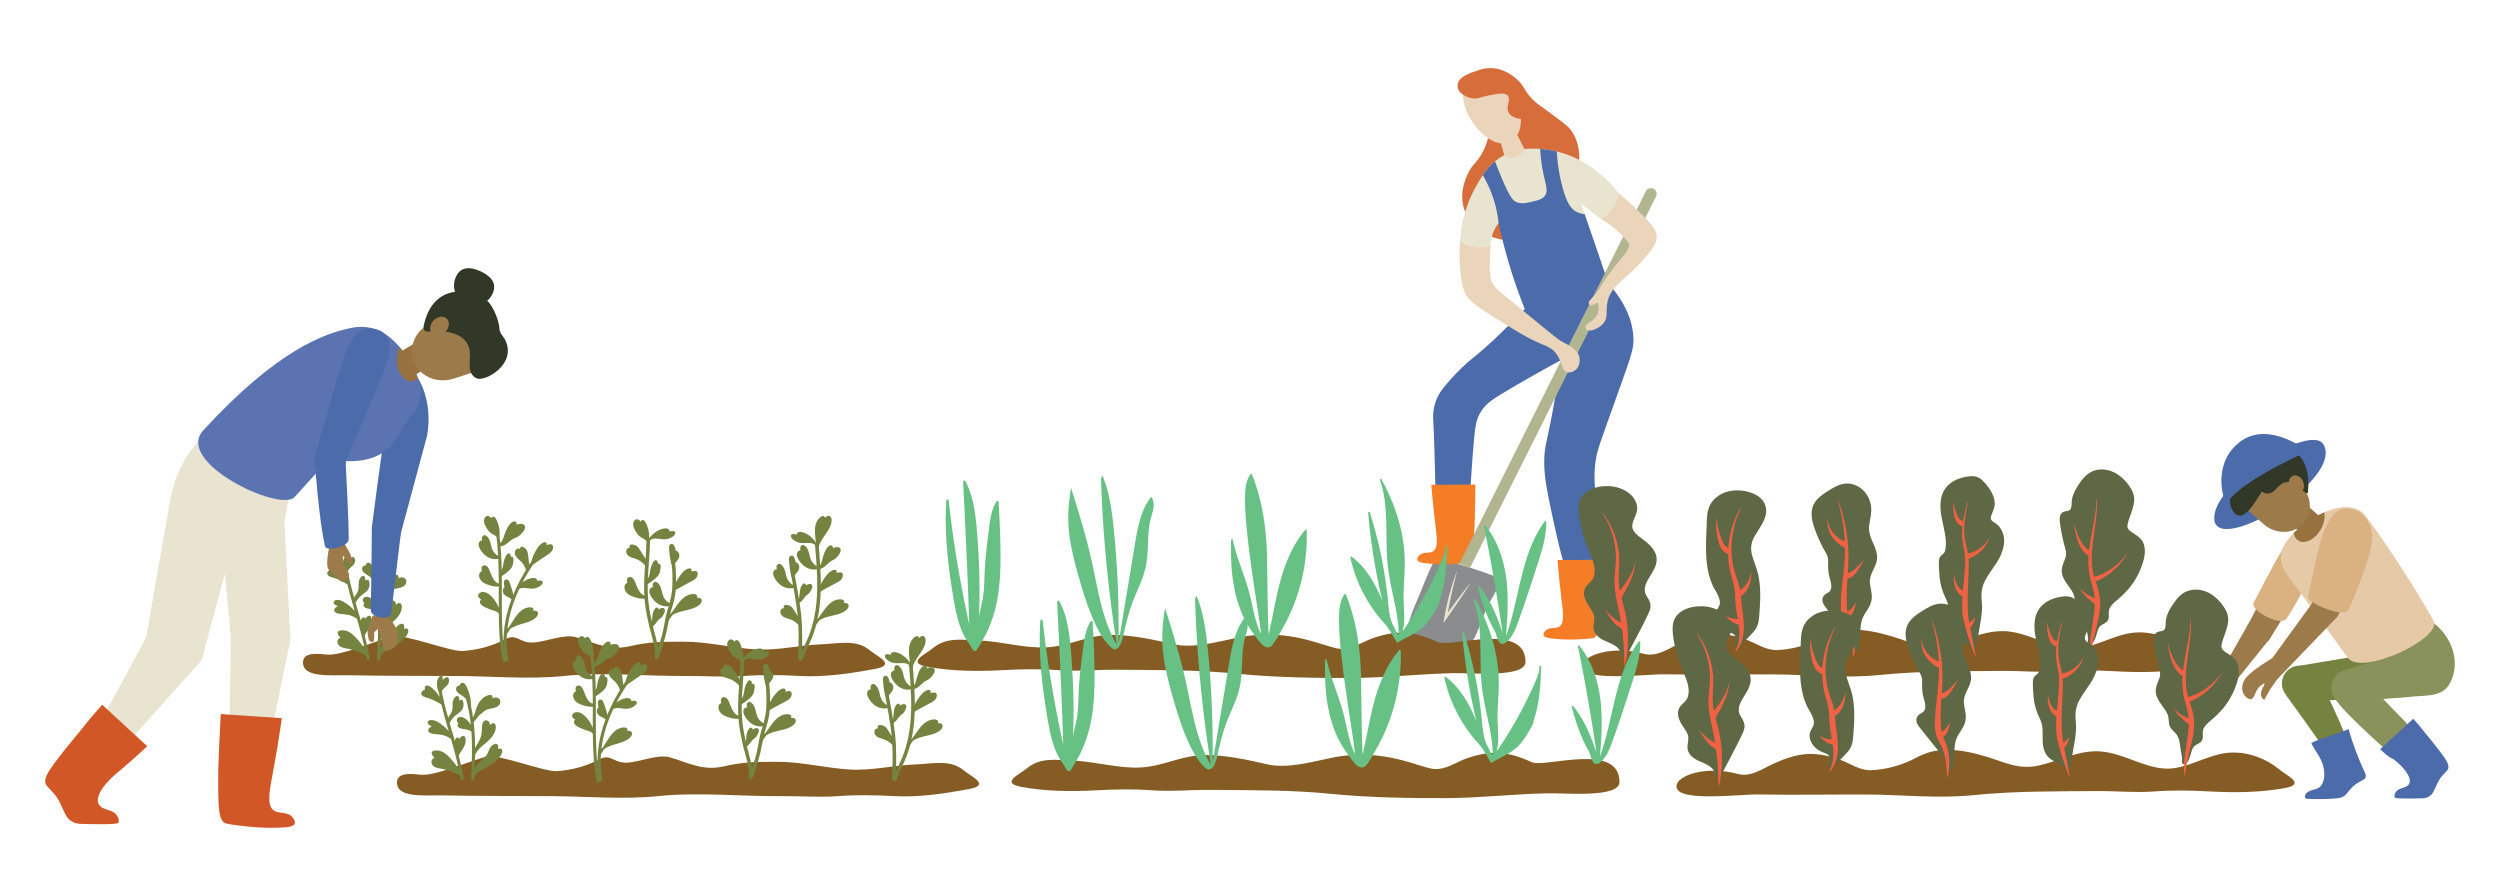 <svg id="uuid-2dcee71f-0c5c-4524-88d6-e42608a8cdfa" xmlns="http://www.w3.org/2000/svg" viewBox="0 0 1498.44 527.14"><defs><style>.uuid-4866d6b2-cfc2-4cb8-a0c2-7aeae3ee13da{fill:#5f6844;stroke-width:0}.uuid-01141f84-3c76-425c-b660-4b6bd6bd109f,.uuid-0845a24b-7812-4a9b-b3c5-6827ea88dcb3,.uuid-1f6bab3b-bdf1-406d-8405-53c3ca1c064a,.uuid-2005d470-13b4-4d2a-bf8a-f14725b2eee2,.uuid-237f2df8-faf6-4a26-a124-b5a01c00b890,.uuid-4bd5abdd-79d8-4a35-bace-501614d47231,.uuid-6d44c180-542e-4063-806d-83d5bd45cda8,.uuid-70509be4-c008-4ab3-a48c-6796e6884dd8,.uuid-aa971444-de32-4ac9-9c3d-85a813094526,.uuid-bc9e7593-acc0-4412-a852-6212a183a953,.uuid-c517a509-3e5b-4402-a3f6-70706d9902c4,.uuid-cca68016-2a48-4196-b842-a1aa1897ab34,.uuid-df1d671d-cc40-4b23-bb1f-2c4e9ccb3b90{stroke-width:0}.uuid-70509be4-c008-4ab3-a48c-6796e6884dd8{fill:#748340}.uuid-237f2df8-faf6-4a26-a124-b5a01c00b890{fill:#4b6bab}.uuid-2005d470-13b4-4d2a-bf8a-f14725b2eee2{fill:#88925a}.uuid-4bd5abdd-79d8-4a35-bace-501614d47231{fill:#d76d3a}.uuid-aa971444-de32-4ac9-9c3d-85a813094526{fill:#dab180}.uuid-c517a509-3e5b-4402-a3f6-70706d9902c4{fill:#9d7a4a}.uuid-0845a24b-7812-4a9b-b3c5-6827ea88dcb3{fill:#313828}.uuid-6d44c180-542e-4063-806d-83d5bd45cda8{fill:#97723f}.uuid-cca68016-2a48-4196-b842-a1aa1897ab34{fill:#855d24}.uuid-bc9e7593-acc0-4412-a852-6212a183a953{fill:#f16144}.uuid-1f6bab3b-bdf1-406d-8405-53c3ca1c064a{fill:#ebd5ba}.uuid-01141f84-3c76-425c-b660-4b6bd6bd109f{fill:#e9e4d0}.uuid-df1d671d-cc40-4b23-bb1f-2c4e9ccb3b90{fill:#68c184}</style></defs><path d="M874.69 345.04a188.03 188.03 0 0117.86 6.82c-5.67 18.91-16.46 31.29-26.48 30.86-.88-.04-4.75-.3-7.79-3.18-6.71-6.36-5.26-21.66 4.61-37.91 3.77.95 7.71 2.08 11.79 3.4z" fill="#a5bdbd" stroke-width="0"/><path d="M898.36 346.31c-11.94-4.67-24.18-8.5-36.66-11.48-.07-.02-.12 0-.18 0-.57-.13-1.19.04-1.56.72-3.12 5.7-5.48 11.76-7.87 17.79s-5.24 11.58-6.99 17.63c-.35 1.2-.68 2.41-1.06 3.6-.28.89-.63 1.55-.23 2.43.86 1.89 2.96 3.69 4.31 5.22 2.33 2.65 4.69 5.29 7.12 7.84.74.78 1.48 1.59 2.3 2.29 1.12.95 2.14.83 3.55.4 4-1.22 7.96-2.59 11.91-3.95 2.68-.92 6.26-1.62 8.44-3.55 2.33-2.06 3.42-5.2 4.58-7.99 1.44-3.46 2.74-6.97 4.07-10.47 2.47-6.53 7.09-11.96 9.34-18.58.29-.85-.34-1.61-1.08-1.9z" fill="#8a8c8e" stroke-width="0"/><path class="uuid-01141f84-3c76-425c-b660-4b6bd6bd109f" d="M873.35 342.01c-1.15 4.74-2.32 9.46-3.34 14.21l-1.52 7.12-1.33 7.16-1.36-.57c2.62-3.55 5.15-7.16 7.83-10.67 2.66-3.52 5.34-7.03 8.15-10.44-2.32 3.77-4.75 7.45-7.22 11.11-2.44 3.68-5.03 7.25-7.53 10.88l-1.91 2.77.55-3.34c.4-2.41.92-4.8 1.43-7.19.54-2.38 1.06-4.77 1.72-7.12 1.29-4.71 2.74-9.38 4.53-13.92z"/><path class="uuid-4bd5abdd-79d8-4a35-bace-501614d47231" d="M884.43 42.74c1.96-.87 5.22-2.01 9.29-1.91 8.29.2 14.09 5.42 15.85 7.04 4.9 4.54 3.89 6.95 9.98 12.62 2.04 1.9 2.82 2.25 7.34 5.58 8.3 6.11 12.45 9.17 14.09 11.15 6.7 8.14 7.58 22.87 1.47 30.82-3.62 4.71-6.9 3.42-10.57 8.81-4.64 6.81-1.19 11.51-4.4 17.32-4.83 8.72-20.59 12.57-32.87 7.92-1-.38-14.5-5.72-17.61-18.79-1.93-8.12 1.1-15.26 2.35-18.2 2.88-6.77 5.57-7.01 9.1-13.5 5.2-9.55 4.88-19.17 4.7-23.19-.57-12.74-6.05-21.83-8.7-25.68z"/><path class="uuid-237f2df8-faf6-4a26-a124-b5a01c00b890" d="M964.01 169.87c11.94 13.5 14.64 24.77 15 32.37.39 8.12-1.86 12.29-16.36 53.17-4.51 12.71-5.4 15.43-6.14 20.11-1.89 11.95.03 18.83 1.02 36.13.36 6.32.68 15.44.34 26.59h-20.46c-1.57-5.69-3.67-13.75-5.78-23.52-4.18-19.32-6.28-28.98-6.03-39.21.22-9.26 1.69-9.64 6.4-36.69 1.68-9.68 2.89-17.66 3.67-23a943.425 943.425 0 00-32.74 18.55c-8.33 4.94-12.43 7.55-15.6 12.86-2.6 4.36-3.24 8.3-4.43 23.18-.56 6.97-1.16 15.47-1.7 25.22h-20.79c-.43-18.74-.77-33.01-1.32-42.62-.14-2.43-.45-7.31 1.66-12.93 1.34-3.57 3.28-6.44 7.16-10.91 7.7-8.87 14.06-13.9 14.06-13.9 6.53-5.17 16.52-13.97 31.96-30.07 6.15.37 16 .21 27.34-3.42a74.621 74.621 0 0022.76-11.92z"/><path d="M934.64 375.57c-2.43 1.57-6.12-.11-8.51 2.65-.24.28-1.27 1.46-.94 2.53.41 1.33 2.72 1.75 6.39 2.11 7.18.71 12.57.54 18.31.14 4.73-.33 5.19-.46 5.8-.9 1.92-1.38 2.71-3.96 3.52-16.77.31-4.92.35-6.38.35-6.38.15-5.41.33-13.27.41-23.41-8.81.04-17.61.09-26.41.13.79 9.98 1.68 17.89 2.33 23.17.99 8 1.99 14.62-1.25 16.72zm-75.66-45.11c-2.43 1.57-6.12-.11-8.51 2.65-.24.28-1.27 1.46-.94 2.53.41 1.33 2.72 1.75 6.39 2.11 7.18.71 12.57.54 18.31.14 4.73-.33 5.19-.46 5.8-.9 1.92-1.38 2.71-3.96 3.52-16.77.31-4.92.35-6.38.35-6.38.15-5.41.33-13.27.41-23.41-8.81.04-17.61.09-26.41.13.79 9.98 1.68 17.89 2.33 23.17.99 8 1.99 14.62-1.25 16.72z" fill="#f47d25" stroke-width="0"/><path class="uuid-01141f84-3c76-425c-b660-4b6bd6bd109f" d="M970.15 115.67c-.33 1.91-1.08 4.96-3.07 8.18a22.656 22.656 0 01-7.52 7.39c-3.95-3.03-7.94-6.05-11.92-9.08.18.51 1.63 4.63 2.15 6.16l-51.56 5.4c-1.47 1.88-3.46 5.01-4.33 9.28-.3 1.47-.42 2.83-.44 4.03-1.59.6-5.1 1.72-9.54 1.04a19.66 19.66 0 01-8.86-3.76c1.12-15.52 6.19-26.48 9.54-32.39 1.28-2.29 2.62-4.64 4.14-6.9 1.99-2.97 4.31-5.84 7.36-8.32 1.28-1.09 2.73-2.1 4.34-3.03 8.26-4.74 16.69-4.91 22.71-4.39 1.66.14 3.11.33 4.34.49 1.94.25 3.79.6 5.59 1.04 20.15 4.77 32.93 19.63 37.08 24.87z"/><path class="uuid-237f2df8-faf6-4a26-a124-b5a01c00b890" d="M964.01 169.87c-2.02 2.86-9.98 13.38-24.82 16.99-11.88 2.89-21.61-.26-25.28-1.65a329.29 329.29 0 01-6.82-18.76 319.33 319.33 0 01-8.86-32.72 70.42 70.42 0 00-2.95-14.19c-1.91-6-4.36-10.86-6.53-14.52 1.99-2.97 4.31-5.84 7.36-8.32.84 2.26 2.09 5.53 3.72 9.43 5.19 12.43 7.07 14.15 9.09 15 3.03 1.27 6.25.5 9.32-.23 3.53-.84 6.26-1.49 7.79-3.67 2.28-3.26 0-7.22-1.65-16.78-.8-4.66-1.09-8.56-1.21-11.17 1.66.14 3.11.33 4.34.49 1.94.25 3.79.6 5.59 1.04.46 8.13 1.74 14.83 3 19.74 2.92 11.78 5.86 14.83 8.67 16.33 1.72.93 3.46 1.34 5.04 1.45 2.37 6.76 11.87 34.51 14.21 41.55z"/><path d="M992.63 117.66L881.11 340.27c-2.1-.76-4.28-1.53-6.52-2.26l111.93-223.4a3.415 3.415 0 016.11 3.05z" fill="#b1b590" stroke-width="0"/><path class="uuid-1f6bab3b-bdf1-406d-8405-53c3ca1c064a" d="M875.05 144.3c-.27 3.57-.46 8.58 0 14.54.58 7.54.99 12.95 3.72 17.98.94 1.73 2.81 4.63 15.56 12.61 13.89 8.69 20.83 13.03 28.89 16.45 3.87 1.64 6.9 2.69 9.43 5.91 3.77 4.81 2.99 10.08 6.48 11.25 2.01.67 4.25-.43 5.45-1.48 2.9-2.54 2.17-6.91 2.1-7.25-.9-4.87-6.41-7.38-11.31-10.02-1.7-.92-13.29-10.46-36.47-29.54-1.22-1.01-3.38-2.83-4.77-5.91-.87-1.94-1.25-3.97-1.17-10.8.04-2.85.15-6.59.49-11.01-1.65.62-4.57 1.45-8.21 1.17-5.14-.4-8.72-2.78-10.2-3.9zm3.36-92.92c2.88-5.08 10.08-7.35 15.64-6.36 13.85 2.46 21.57 25.78 15.41 35.92 1.37 2.68 2.74 5.36 4.12 8.04-.19.57-1.15 3.31-4.05 4.77-3.77 1.9-7.44-.08-7.75-.25-.73-2.53-1.46-5.07-2.2-7.6-12.6-1.25-27.36-23.58-21.17-34.51z"/><path class="uuid-4bd5abdd-79d8-4a35-bace-501614d47231" d="M876.4 46.4c-.55.41-1.73 1.32-2.35 2.94-.5 1.3-.42 2.55-.29 3.23.65 3.42 5.25 6.03 9.39 6.46 2.85.29 3.25-.67 8.81-1.76 5.92-1.16 9.91-1.94 11.74 0 2.2 2.32-1.5 6.57.59 10.27 1.54 2.72 5.24 3.57 8.18 3.86.39-2.63.79-7.8-1.43-13.54-.96-2.48-5.08-11.97-15.26-14.97-10.03-2.96-18.28 2.7-19.37 3.52z"/><path class="uuid-1f6bab3b-bdf1-406d-8405-53c3ca1c064a" d="M959.56 131.24c3.85 2.16 9.23 5.78 14.34 11.7 1.19 1.38 1.96 1.87 2.27 2.95 1.13 3.92-3.69 7.48-11.31 17.79-1.65 2.24-3.09 4.33-4.5 6.56-1.69 2.67-1.36 2.41-2.27 3.73-3.27 4.72-6.4 6.42-5.78 8.05.22.59.82.85.88.88 1.54.66 3.2-1.72 4.18-1.28 1.05.48 1.3 4.27-.46 7.41-2.34 4.2-7.06 5.11-6.7 7.33.11.67.63 1.08.77 1.19 2.05 1.63 7.16-.65 9.7-3.33 3.57-3.77 1.53-7.75 2.92-13.65 2.64-11.22 14.1-14.15 26.66-31.5 1.09-1.5 2.65-3.76 2.73-6.82.09-3.81-2.17-6.92-8.94-13.72-3.42-3.43-8.07-7.89-13.89-12.87-.31 1.91-1.07 4.96-3.07 8.18a22.473 22.473 0 01-7.52 7.39z"/><path class="uuid-237f2df8-faf6-4a26-a124-b5a01c00b890" d="M1392.51 266.19c-7.68-12.42-67.37 23.88-65.3 45.33 2.07 21.45 78.17-24.51 65.3-45.33z"/><path class="uuid-70509be4-c008-4ab3-a48c-6796e6884dd8" d="M1439.7 388.78l-63.38 10.55 4.47 21 63.07-2.63-4.16-28.92z"/><path class="uuid-70509be4-c008-4ab3-a48c-6796e6884dd8" d="M1390.48 407.47l-20.13 9.4s16.44 22.45 24.76 35.04c3.39 5.13 12.51.42 12.65-3.68.17-5.81-17.29-40.77-17.29-40.77z"/><path class="uuid-70509be4-c008-4ab3-a48c-6796e6884dd8" d="M1385.31 401.5c4.5 3.8 5.08 10.54 1.27 15.04s-10.55 5.08-15.06 1.27-5.08-10.54-1.27-15.04c3.81-4.51 10.55-5.08 15.06-1.27z"/><path class="uuid-237f2df8-faf6-4a26-a124-b5a01c00b890" d="M1390.36 471.75c-.16.14-.33.26-.51.38-1.38.91-3.09 1.13-4.67 1.64s-3.21 1.5-3.59 3.11c-.15.62-.03 1.37.51 1.7.29.18.64.2.98.22 5.65.28 11.32.2 16.95-.24 1.51-.12 3.07-.28 4.39-1.02 1.58-.89 2.61-2.48 3.77-3.88 1.92-2.33 4.33-4.25 7.03-5.59 1.07-.53 2.3-1.1 2.68-2.23.34-1.01-.13-2.09-.58-3.05-3.92-8.37-7.17-17.06-9.71-25.96 0 .65-9.89 3.73-10.97 4.13-3.69 1.39-7.69 2.53-11.21 4.3-.41.22 3.83 6.9 4.18 7.46 2.46 4 3.96 8.51 3.41 13.28-.25 2.15-1.02 4.38-2.66 5.74z"/><path class="uuid-2005d470-13b4-4d2a-bf8a-f14725b2eee2" d="M1470.54 404.09c-3.91 14.65-13.84 12.23-26.68 13.61l-31.34-8.1s16.08-10.55 16.84-13.37c3.9-14.63 4.71-31.55 19.55-27.6 14.85 3.96 25.54 20.81 21.64 35.46z"/><path class="uuid-2005d470-13b4-4d2a-bf8a-f14725b2eee2" d="M1430.46 394.3l-24.41 7.07 1.72 19.22 36.09-2.89-13.4-23.4z"/><path class="uuid-2005d470-13b4-4d2a-bf8a-f14725b2eee2" d="M1419.1 407.79c2.51 5.72-.09 12.4-5.8 14.92-5.72 2.52-12.41-.08-14.93-5.8-2.53-5.72.08-12.4 5.8-14.92 5.73-2.52 12.41.08 14.93 5.8z"/><path class="uuid-2005d470-13b4-4d2a-bf8a-f14725b2eee2" d="M1421.45 411.84s-19.76 3.82-20.42 8.81c5.21 8.04 37.13 36.05 37.13 36.05l11.39-15.93-28.1-28.93z"/><path class="uuid-c517a509-3e5b-4402-a3f6-70706d9902c4" d="M1358.95 384.47c-3.39 2.7-8.32 2.12-11.01-1.26-2.69-3.38-2.12-8.3 1.27-10.99 3.38-2.69 8.32-2.13 10.99 1.26 2.69 3.39 2.12 8.31-1.25 10.99z"/><path class="uuid-c517a509-3e5b-4402-a3f6-70706d9902c4" d="M1368.63 333.51l-20.87 40.22 13.07 8.57 24.34-39.48-16.54-9.31zm-21.05 40.48l-21.85 38.31 7.62 4.25 27.21-33.83-12.98-8.73z"/><path class="uuid-aa971444-de32-4ac9-9c3d-85a813094526" d="M1388.74 323.29c-2.96-1.54-14.17-3.82-19.97 5.02-5.39 8.2-18.06 33.19-18.06 33.19-1.93 4.39 16.23 14.2 19.63 9.38 7.13-10.13 13.57-24.56 13.57-24.56 3.29-6.34 10.14-20.3 4.82-23.03z"/><path class="uuid-c517a509-3e5b-4402-a3f6-70706d9902c4" d="M1336.88 412.08s-7.96 3.8-10.2 5.65c-1.77 1.45-3.6 6.97-5.9 7.05-1.94.07-3.94-4.55-4.33-6.45-.46-2.13 2.02-6.14 3.55-7.71 2.63-2.72 13.35-5.78 13.35-5.78l3.53 7.24z"/><path class="uuid-c517a509-3e5b-4402-a3f6-70706d9902c4" d="M1337.97 410.62l-2.57 9.16s-2.43 3.63-3.79 4.91c-.46.43-2.01-.63-2.16-1.24-.3-1.23 2.09-5.14 2.09-5.14l-1.29-4.9 7.71-2.79z"/><path d="M1380.07 314.86c-13.68 10.62-16.34 20.21-8.94 30.07 7.41 9.88 15.56 20.89 36.05 49.28 8.27 11.44 57-11.92 51.47-22.03-13.99-25.56-36.24-57.29-41.28-63.55-7-8.71-23.61-4.4-37.31 6.23z" fill="#e6caa7" stroke-width="0"/><path class="uuid-6d44c180-542e-4063-806d-83d5bd45cda8" d="M1380.07 314.86c4.18-3.25 8.62-5.9 12.99-7.77.7 2.99 0 6.91-2.18 10.55-3.48 5.83-9.43 8.71-13.27 6.42-1.55-.92-2.49-2.57-2.88-4.57 1.55-1.51 3.31-3.07 5.32-4.64z"/><path class="uuid-6d44c180-542e-4063-806d-83d5bd45cda8" transform="rotate(-48.5 1382.243 312.263)" d="M1374.75 305.37h14.88v13.81h-14.88z"/><path class="uuid-c517a509-3e5b-4402-a3f6-70706d9902c4" d="M1342.25 301.37l14.42 12.72c7.32 6.45 18.07 6.26 23.99-.44 5.92-6.7 4.8-17.39-2.5-23.84l-14.42-12.72-21.48 24.28z"/><path class="uuid-0845a24b-7812-4a9b-b3c5-6827ea88dcb3" d="M1383.32 295.29c2.39-23.12-11.58-29.41-20.63-27.91-8.13 1.33-16.18 5.45-20.01 12.95-3.28 6.44-8.52 17.98-4.82 25.04 5.92 11.28 14.74-6.24 17.78-10.67 4.83 2.68 6.84.2 10.3-3.33 3.17-3.24 7.39-3.2 10.79-.42 2.72 2.22 5.46 5.6 6.58 4.33z"/><path class="uuid-c517a509-3e5b-4402-a3f6-70706d9902c4" d="M1372.25 291.94c1.11 2.88 3.83 4.49 6.1 3.64 2.28-.87 3.23-3.89 2.13-6.78-1.1-2.87-3.83-4.49-6.11-3.63-2.27.87-3.22 3.9-2.12 6.77zm28.26 78.24c-3.05 3.67-8.49 4.19-12.17 1.15-3.67-3.04-4.2-8.49-1.15-12.16a8.646 8.646 0 0112.18-1.14 8.63 8.63 0 011.15 12.15z"/><path class="uuid-c517a509-3e5b-4402-a3f6-70706d9902c4" d="M1399.31 312.92L1386.03 361l15.76 7.08 16.39-49.22-18.87-5.94z"/><path class="uuid-c517a509-3e5b-4402-a3f6-70706d9902c4" d="M1386.65 360.45l-29.02 39.95 7.67 6.33 33.9-35.28-12.55-11z"/><path class="uuid-aa971444-de32-4ac9-9c3d-85a813094526" d="M1412.5 306.12c-10.53-4.29-15.14 2.62-18.49 9.8-4.28 9.17-7.78 28.68-10.67 41.98-.68 3.18 22.17 13.32 24.52 7.43 5.8-14.42 13.82-33.16 14.05-42.81.15-6.52-4.05-14.21-9.41-16.4z"/><path class="uuid-c517a509-3e5b-4402-a3f6-70706d9902c4" d="M1365.3 406.73s-8.51 1.55-11.59 5.49c-2.28 2.9-2.58 6.31-4.35 6.79-2.54.68-8.17-4.7-3.91-11.74 2.96-4.93 16.44-12.76 16.44-12.76l3.4 12.21z"/><path class="uuid-c517a509-3e5b-4402-a3f6-70706d9902c4" d="M1365.97 405.65l-5.19 7.34s-2.62 4.49-3.45 6.24c-.3.61-2.24-.92-2.16-3.51.08-2.15 1.72-4.67 1.72-4.67l1.44-5.4h7.64z"/><path class="uuid-237f2df8-faf6-4a26-a124-b5a01c00b890" d="M1383.33 270.52s-23.08-18.59-40.29-6.02c-17.21 12.58-10.81 34.7-8.49 37.1 9.33-14.19 48.77-31.08 48.77-31.08zm60.13 200.05c-2.02 2.15-6.08 1.39-7.78 4.71-.17.33-.9 1.76-.32 2.73.51.85 10.73.66 16.85.46 2.58-.08 4.97-1.48 6.21-3.74 1.41-2.57 2.98-7.18 5.26-9.57 3.34-3.51 3.6-3.92 3.76-4.66.5-2.37-.68-4.85-8.87-15.07-3.15-3.93-4.12-5.06-4.12-5.06-3.6-4.18-1.11-1.86-8.02-9.56-6.61 6.09-13.21 12.17-19.83 18.26 7.46 6.98 5.79 3.97 9.91 7.5 6.24 5.35 9.63 11.11 6.94 13.99z"/><path class="uuid-cca68016-2a48-4196-b842-a1aa1897ab34" d="M948.5 399.36c-.16 9.66 38.58 4.58 49.41 4.8 19.1.42 45.49-.04 64.62.05 21.08.11 42.96 2.53 63.94.38 24.65-2.52 49.08-2.24 73.82-2.46 11.46-.11 22.82 1.11 34.26.26 10.99-.84 22.54-.65 33.53-.03 14.75.84 30.59.67 45.18-2.05 12.72-2.39.95-7.46-3.55-11.2-7.92-6.59-18.52-10.46-29.01-10.03-13.46.55-26.4 10.41-39.55 9.58-14.22-.92-26.49-10.36-41.02-10.37-11.95 0-22.65 5.77-34.04 8.44-12.5 2.92-20.66-1.91-32.39-5.38-7.42-2.19-14.86-3.84-22.54-3.9-7.79-.06-13 1.54-19.79 5.13-7.8 4.11-17.21 6.65-25.99 7.04-7.05.32-12.51-3.99-18.94-6.3-5.85-2.12-13.01-3.76-19.35-3.39-6.98.42-13.34 2.59-20.07 5.63-7.63 3.42-13.8 8.48-22.15 6.23-18.45-4.96-36.27.77-36.39 7.57z"/><path class="uuid-4866d6b2-cfc2-4cb8-a0c2-7aeae3ee13da" d="M986.16 324.39c-2.95-2.4-7.8-5.01-7.82-8.96-.02-3.91 3.28-7.19 2.95-11.23-.61-7.57-8.53-12.38-16.71-12.81-8.26-.43-17.04 2.91-18.2 10.72-.6 4.05.19 8.33.97 12.33.87 4.51 2.19 8.95 3.94 13.26 1.7 4.18 3.91 8.39 4.41 12.85.21 1.93.11 3.93-.66 5.77-.84 1.99-2.66 3.11-4.04 4.76-2.83 3.4-1.47 7.72.62 11.12 1.25 2.02 2.86 3.92 3.63 6.13.87 2.51-.17 4.86-.18 7.39-.02 3.89 2.8 6.5 6.55 8.24 4 1.86 9.79 3.65 9.87 8.43.01.81.6 1.29 1.3 1.46.76.31 1.67.21 2.12-.66v-.02c.06-.07.1-.14.13-.22 4.38-8.46 9.15-16.86 13.12-25.47.78-1.69 1.33-3.46 1.06-5.29-.29-1.96-1.52-3.58-2.49-5.33-2.49-4.5.61-8.76 3.03-12.71 2.01-3.28 3.8-6.86 3.03-10.65-.73-3.66-3.6-6.64-6.63-9.11z"/><path class="uuid-bc9e7593-acc0-4412-a852-6212a183a953" d="M973.57 398.97c-.06-7.82-.33-15.51-1.55-23.08-.52-3.8-1.23-7.53-2.02-11.3-.78-3.78-1.68-7.64-2.09-11.64-.96-8.17 1.47-15.77.39-23.37-.74-7.62-3.38-15.09-7.53-21.64l.28-.19c4.56 6.34 7.71 13.78 8.95 21.62 1.44 7.91-.64 15.9.63 23.24.6 3.73 1.67 7.43 2.68 11.22 1.01 3.8 1.73 7.73 2.12 11.67.64 7.89.39 15.88-1.51 23.53l-.34-.04z"/><path class="uuid-bc9e7593-acc0-4412-a852-6212a183a953" d="M968.88 356.73c4.8-6.15 9.79-12.35 11.4-20.17-.2 3.95-1.4 7.85-3 11.51-1.61 3.67-3.6 7.16-5.57 10.58l-2.84-1.92zm3.6 20.38c-2.57-1.25-4.67-3.17-6.26-5.26-1.61-2.09-2.84-4.31-4.31-6.4 1.89 1.72 3.63 3.65 5.54 5.22 1.9 1.59 4 2.73 6.22 3.24l-1.19 3.21z"/><path class="uuid-4866d6b2-cfc2-4cb8-a0c2-7aeae3ee13da" d="M1057.73 301.98c-2.79-6.33-11.96-8.47-18.31-8.02-6.66.48-12.98 4.21-15.24 10.57-1.27 3.58-1.14 7.54-1.29 11.28-.16 4.01-.36 8.03-.36 12.05 0 7.51.69 15.19 3.63 22.2 1.47 3.52 4.75 7.33 4.71 11.27-.02 2.1-1.69 3.53-2.28 5.45-.46 1.5-.41 3.15.07 4.63 1.08 3.33 3.87 5.92 7.07 7.31 1.46.64 4.1 1.11 4.37 2.87.22 1.41-.06 2.99-.54 4.33-.33.93.16 1.6.86 1.9.61.4 1.42.46 2.08-.23 2.91-3.02 6.01-5.95 8.74-9.13 2.51-2.93 2.98-6.09 3.25-9.79.61-8.09 1.1-16.32-.67-24.31-.9-4.05-2.7-7.82-3.73-11.84-1.07-4.16-.42-7.76 1.75-11.44 3.35-5.66 8.95-12.13 5.88-19.11z"/><path class="uuid-bc9e7593-acc0-4412-a852-6212a183a953" d="M1040 390.3c3.61-6.56 2.7-13.89 1.31-20.98-.63-3.57-1.23-7.42-1.28-11.14-.05-3.73-.47-7-1.61-10.53-2.37-7.11-3.15-14.89-2.23-22.32.93-7.45 3.37-14.64 6.98-21.1l.31.16c-3.18 6.64-5.1 13.85-5.55 21.1-.54 7.28.53 14.5 3.15 21.3 1.38 3.43 2.17 7.51 2.4 11.17.27 3.67.79 7.13 1.29 10.85.36 3.69.77 7.54.19 11.38-.54 3.79-1.96 7.63-4.67 10.32l-.28-.21z"/><path class="uuid-bc9e7593-acc0-4412-a852-6212a183a953" d="M1035.79 332.05c-2.57-.77-4.09-2.94-4.88-4.82-.84-1.94-1.24-3.89-1.61-5.77-.86-3.84-.77-7.81-.36-11.6.21 3.84.78 7.61 2.15 11.12.63 1.8 1.28 3.56 2.19 5.03.9 1.49 2.1 2.52 3.35 2.66l-.84 3.38zm6.2 21.99c1.95-.56 3.76-2.28 5.05-4.35 1.3-2.09 2.2-4.52 2.65-7.06.13 2.58-.19 5.24-1.08 7.81-.89 2.53-2.41 5.15-5.17 6.78l-1.45-3.17zm.29 20.41c-3.47-.87-6.36-2.96-8.12-5.59 2.59 1.81 5.69 2.48 8.41 2.11l-.28 3.47z"/><path class="uuid-4866d6b2-cfc2-4cb8-a0c2-7aeae3ee13da" d="M1120.39 314.55c.52-3.75 1.57-7.32 1.06-11.14-.95-7-6.25-13.06-13.53-13.58-3.65-.26-7.09 1.3-10.15 3.13-2.98 1.79-6.1 3.7-8.5 6.25-5.81 6.19-3.11 14.08-.33 21.07 1.53 3.84 3.35 7.52 5.43 11.09 1.12 1.93 1.5 3.34 1.37 5.55-.12 2.2-.05 4.36.25 6.54.5 3.6 3.78 9.71-.58 11.89-3.89 1.95-3.97 5.07-1.4 8.37 3.14 4.01 6.37 7.95 9.56 11.92 2.94 3.67 6.91 7.67 6.9 12.69-.03.51.16.92.5 1.2.02.02.03.04.05.06.07.05.15.09.23.13.88.51 2.19.23 2.54-.85.01-.03.04-.05.05-.08 1.17-3.38 1.11-7.03 1.22-10.56.13-3.96.65-7.19 2.83-10.56 1.87-2.9 3.82-5.67 4.02-9.23.24-4.16-1.88-8.3-.88-12.43.88-3.64 3.42-6.63 3.95-10.39.47-3.39-.73-6.57-2.07-9.62-1.68-3.81-3.12-7.2-2.53-11.46z"/><path class="uuid-bc9e7593-acc0-4412-a852-6212a183a953" d="M1110.78 393.66c-.29-3.96-.5-7.9-1.29-11.65-.42-1.87-.89-3.7-1.6-5.42-.67-1.72-1.66-3.3-2.61-5.18-.93-1.87-1.55-4.14-1.76-6.22-.2-2.12-.15-4.11-.09-6.13.18-4.03.62-7.99 1.09-11.92.95-7.85 1.68-15.62 1.14-23.46a98.19 98.19 0 00-4.06-23.18l.33-.11a98.896 98.896 0 015.44 23.15c.9 7.93.5 16-.11 23.85-.25 3.94-.47 7.85-.42 11.73.07 3.93.03 7.64 1.57 10.87.7 1.71 1.67 3.58 2.28 5.61.61 2 1.06 4.03 1.18 6.08.33 4.08-.04 8.09-.74 12.01l-.34-.02z"/><path class="uuid-bc9e7593-acc0-4412-a852-6212a183a953" d="M1105.87 328.3c-1.91-.83-3.4-1.98-4.8-3.23-1.38-1.26-2.62-2.65-3.6-4.27-1.88-3.3-2.42-6.99-2.23-10.5.41 3.49 1.65 6.9 3.74 9.44 2.12 2.44 5.17 4.5 8.02 5.3l-1.12 3.25zm1.09 15.2c1.55.18 3.66-1.24 5.32-2.84 1.73-1.62 3.31-3.51 4.98-5.28-1.21 2.11-2.29 4.29-3.66 6.38-.69 1.05-1.45 2.08-2.44 3.03-.98.93-2.25 1.83-3.93 2.14l-.28-3.43zm-.41 23.47c2.39-.71 4.33-3.42 6.02-5.99-.35 1.52-.68 3.05-1.27 4.58-.58 1.52-1.48 3.1-2.96 4.34l-1.8-2.94z"/><path class="uuid-4866d6b2-cfc2-4cb8-a0c2-7aeae3ee13da" d="M1196.14 313.65c-.69-.49-1.6-.86-2.19-1.47-.97-1-.81-2.08-.4-3.32.62-1.85 1.62-3.53 1.92-5.49.3-1.91.03-3.87-.63-5.69-1.33-3.69-3.96-7.27-6.83-9.94-2.95-2.75-6.25-2.61-10-1.91-7.21 1.34-13.15 5.49-14.57 13.02-1.54 8.12 1.79 15.68 2.69 23.64.26 2.26.31 4.59-.12 6.83-.22 1.15-.54 2.01-1.44 2.79-.68.59-1.36.99-1.82 1.81-.86 1.54-.66 3.45-.61 5.13.06 2.23.15 4.47.38 6.7.48 4.67 1.68 8.88 3.8 13.06 2.36 4.65 1.37 9.27 1.71 14.25.26 3.71 1.38 7.42 4.46 9.74 2.72 2.05 6.95 2.93 8.93 5.83.29.43.69.64 1.1.7.69.2 1.43-.03 1.72-.79.16-.25.26-.54.22-.86.82-4.64 1.65-9.27 2.47-13.91.79-4.46 1.36-8.74.89-13.27-.47-4.57-.14-8.46 2.02-12.6 1.92-3.68 4.53-6.93 6.77-10.41 3.84-5.96 6.68-13.81 2.66-20.46-.81-1.33-1.88-2.47-3.15-3.37z"/><path class="uuid-bc9e7593-acc0-4412-a852-6212a183a953" d="M1183.8 393.18c-2.93-7.25-5.37-14.61-7.13-22.43-1.29-7.97-.21-15.89.51-23.58.34-3.86.72-7.73.69-11.52.03-3.75-1.03-7.59-1.6-11.41-1.06-7.98.99-15.74 2.95-23.21l.31.07c-1.55 7.57-3.11 15.37-1.67 22.89.73 3.83 1.94 7.52 2.1 11.58.2 3.98-.04 7.88-.21 11.77-.38 7.78-.7 15.48.11 22.97 1.1 7.46 3.09 15.04 4.25 22.78l-.31.09z"/><path class="uuid-bc9e7593-acc0-4412-a852-6212a183a953" d="M1178.76 331.89c5.64-.77 11.15-4.63 13.86-10.26-1.71 6.01-6.64 11.3-13.12 13.39l-.74-3.13zm-2.44-16.33c-1.71-.47-3.03-1.77-3.74-3.06-.74-1.31-1.1-2.66-1.36-3.98-.5-2.64-.53-5.23-.69-7.82.69 2.49 1.27 5.05 2.24 7.36.9 2.31 2.49 4.36 4.2 4.34l-.65 3.15zm-.01 41.92c-2.56-1.38-4.04-3.9-4.67-6.26-.66-2.41-.71-4.83-.48-7.17.3 2.33.91 4.62 1.97 6.57 1.05 1.96 2.65 3.45 4.46 3.91l-1.28 2.95zm2.5 16.31c1.94-.54 3.87-2.05 4.97-4.23-.05 2.44-1.16 5.07-3.3 6.99l-1.66-2.76z"/><path class="uuid-4866d6b2-cfc2-4cb8-a0c2-7aeae3ee13da" d="M1285.01 326.38c-1.17-3.67-4.05-5.3-7.09-7.27-1.67-1.08-3.09-2.27-2.75-4.47.37-2.47 1.51-4.95 2.28-7.32 1.45-4.48 2.79-8.57.56-13.04-1.91-3.83-4.98-7.39-8.51-9.79-3.42-2.33-7.61-3.52-11.74-2.99-4.33.55-7.61 3.09-10.15 6.51-2.5 3.37-5.11 7.36-5.77 11.57-.26 1.66.03 3.57-.55 5.16-.75 2.06-3.47 1.26-5.04 2.36-1.46 1.02-1.81 2.7-1.72 4.39.13 2.49.59 5.02 1.03 7.48.43 2.41.96 4.8 1.58 7.17.7 2.67 1.77 5.14.93 7.9-.7 2.29-1.93 4.37-2.25 6.77-.25 1.9.11 3.73.88 5.47 1.61 3.67 4.82 6.44 6.25 10.19.85 2.22.28 4.7 1.26 6.88.99 2.21 3.25 3.46 4.45 5.54 1.35 2.34 1.56 4.78 1.85 7.4.29 2.67 1.34 5.3.94 8.01-.01.09.01.16.01.24 0 .14 0 .27.02.4 0 .02.01.04.02.06.2.78.96 1.37 1.74 1.22.04 0 .07-.01.1-.02.06-.02.11-.02.17-.05.34-.09.62-.32.77-.72 2.18-2.66 2.21-6.05 3.72-9.04.82-1.62 2.17-2.01 3.63-2.87 1.63-.95 2.43-2.4 2.37-4.29-.07-2.24-.3-3.7 1.06-5.67 1.24-1.78 3.01-3.19 4.65-4.57 3.25-2.74 6.15-5.78 8.59-9.27 2.51-3.59 4.48-7.56 5.85-11.72 1.2-3.64 2.06-7.84.86-11.6z"/><path class="uuid-bc9e7593-acc0-4412-a852-6212a183a953" d="M1252.97 392.81c-1.14-8.01 1.06-16.01 2-23.65.52-3.83.87-7.65.46-11.37-.29-3.71-1.69-7.39-2.63-11.33-1.94-8.01-.97-16.2.43-23.95 1.43-7.78 3.29-15.48 3.28-23.38h.31c.42 7.94-1.05 15.83-2.07 23.62-1.1 7.76-1.68 15.7.43 23.09 1.05 3.68 2.71 7.4 3.27 11.58.65 4.13.23 8.27-.44 12.23-1.55 7.91-4.09 15.27-4.72 23.16h-.31z"/><path class="uuid-bc9e7593-acc0-4412-a852-6212a183a953" d="M1251.91 333.21c-3.75-2.26-5.49-5.98-6.73-9.45-1.21-3.55-1.83-7.19-2.23-10.82.9 3.54 2.02 7.04 3.64 10.23 1.59 3.14 3.82 6.15 6.68 7.3l-1.36 2.75zm2.07 12.82c4.27-.86 8.43-2.93 12.14-5.55 3.69-2.66 7.06-5.92 9.44-9.92-1.93 4.25-4.98 7.96-8.49 11.12-3.55 3.12-7.61 5.79-12.33 7.32l-.76-2.97zm1.69 16.1c-3.48-2.69-7.3-5.68-9.21-9.77 2.81 3.51 6.81 5.31 10.8 7.15l-1.59 2.62z"/><path class="uuid-cca68016-2a48-4196-b842-a1aa1897ab34" d="M914.36 396.72c0 9.67-32.48 6.52-43.3 6.75-19.11.41-40.93 2.79-60.07 2.89-21.09.11-47.51-.31-68.5-2.46-24.64-2.52-49.08-2.24-73.81-2.46-11.47-.1-22.82 1.11-34.26.25-10.99-.82-22.55-.65-33.52-.01-14.77.83-30.59.67-45.2-2.06-12.73-2.4-.95-7.45 3.54-11.19 7.93-6.59 17.28-4.97 27.76-4.53 13.45.55 27.67 4.92 40.81 4.06 14.22-.91 23.98-7.4 38.53-7.41 11.94-.01 25.14 2.83 36.54 5.49 12.49 2.93 27.45-1.54 39.44-3.95 31.37-6.28 52.48 6.44 61.25 6.84 7.05.33 12.51-3.99 18.95-6.3 5.85-2.11 13-3.77 19.34-3.39 6.99.42 13.32 2.59 20.08 5.63 7.63 3.42 52.42-12.32 52.42 11.86z"/><path class="uuid-df1d671d-cc40-4b23-bb1f-2c4e9ccb3b90" d="M599.53 322.56c-.23-7.25-.55-14.49-.96-21.73-.03-.61-.96-.85-1.29-.33-2.79 4.41-3.59 9.72-4.27 14.8-.8 6.01-1.59 12.03-2.16 18.08-.29 3.04-.51 6.08-.65 9.12-.14 2.98-.19 5.97-.36 8.94-.17 2.97-.49 5.92-1.09 8.83-.6 2.89-1.35 5.75-1.85 8.66-.06.34-.11.68-.17 1.02.35-7.23.45-14.47.34-21.71-.1-6.75-.39-13.51-.82-20.25-.41-6.53-.85-13.08-1.74-19.56-.95-6.89-2.53-13.83-5.87-19.99-.39-.72-1.41-.44-1.37.39.66 13.43 1.33 26.86 1.93 40.3.6 13.35 1.14 26.71 1.57 40.06.05 1.64.08 3.31.14 4.98-1.07-4.91-2.1-9.83-3.08-14.75-2.5-12.6-4.7-25.25-6.51-37.97-1.02-7.16-1.92-14.34-2.69-21.53-.08-.79-1.37-.81-1.43 0-.78 12.63-.14 25.31 1.29 37.87.71 6.23 1.62 12.44 2.64 18.62.95 5.74 1.93 11.5 3.67 17.06.94 3.01 2.12 5.95 3.67 8.7a30.7 30.7 0 002.51 3.79c.84 1.09 1.21 2.53 2.14 3.54 1.63 1.76 2.19.16 3.2-1.4 1.9-2.9 3.61-5.92 5.1-9.04 3-6.26 5.11-12.93 6.34-19.76 2.18-12.11 2.12-24.5 1.74-36.76zM690.14 298c-.06-.08-.12-.16-.18-.23-6.24 8.08-8.1 18.6-9.76 28.67-3.27 19.77-6.54 39.55-9.83 59.32.44-23.22-.49-46.46-2.9-69.56-1.1-10.55-2.55-21.2-6.6-31-.88.57-.94 1.8-.9 2.84 1.08 32.97 4.24 65.88 9.46 98.45-8.9-15.13-11.25-33.06-15.08-50.19-3.32-14.86-7.86-29.42-12.4-43.96-1.46 9.2-2.23 17.96-1.11 27.26 1.13 9.4 3.52 18.59 6.14 27.67 2.69 9.31 5.64 18.58 9.79 27.33 2.38 5.03 5.24 9.98 9.44 13.63 4.6 4 6.79-5.93 7.42-8.73 1.54-6.91 3.33-13.99 5.99-20.56 2.54-6.29 5.64-12.36 7.08-19.04 2.1-9.73.63-20.02 3.19-29.64.56-2.1 1.31-4.16 1.55-6.32.23-2.06-.06-4.28-1.3-5.93zm-19.83 88.46s0-.07-.01-.11c.04-.04.08-.09.1-.15-.03.09-.06.18-.09.26zm112.58-69c-.2-.08-.41-.01-.55.15-6.59 7.71-11.53 17.98-15.13 31.41-1.65 6.14-2.92 12.47-4.14 18.59-.83 4.14-1.68 8.39-2.65 12.59-.49-4.12-.81-34.29-.98-45.33-.29-19.5-3.26-36.04-9.06-50.57a.495.495 0 00-.41-.31c-.21-.03-.36.06-.47.21-2.86 4.06-3.18 9.23-3.26 13.75-.4 24.27 9.88 78 9.47 81.89-2.54-5.23-3.86-11.19-5.15-17.02-.52-2.33-1.05-4.75-1.66-7.06-1.26-4.87-2.96-9.68-4.59-14.34-2.04-5.8-4.15-11.8-5.43-17.9a.506.506 0 00-.53-.39c-.25.02-.45.23-.46.48-.38 14.16.6 24.73 3.16 34.3 1.31 4.91 3.06 9.72 5.41 14.23 1.85 3.56 4.2 6.81 6.56 10.04 2.21 3.04 6.29 8.72 9.89 4.01 2.31-3.02 4.11-6.47 5.97-9.78 2.86-5.09 5.31-10.4 7.34-15.87a112.86 112.86 0 006.94-34.18c.12-2.81.14-5.63.05-8.44 0-.21-.14-.39-.33-.45zM866.9 327a.5.5 0 00-.51.48c-.02.39-.03.77-.05 1.16-.22 2.6-1.24 5.15-2.36 7.73a249.146 249.146 0 01-21.7 39.77c-.48.71-.99 1.45-1.56 2.13.27-1.06.48-2.14.64-3.22.51-3.58.31-7.25.11-10.79-.07-1.3-.15-2.61-.18-3.91-.13-4.19.11-8.46.33-12.59.2-3.68.41-7.48.37-11.23-.18-16.06-4.89-32.63-13.98-49.26a.494.494 0 00-.64-.22c-.24.1-.35.38-.27.62 3.68 10.5 3.8 21.92 3.92 32.96.07 6.45.14 13.13.91 19.61.66 5.51 1.84 11.06 2.99 16.42 1.66 7.77 3.37 15.76 3.47 23.75-.03.02-.07.04-.1.06l-.37-.31c-.74-.62-1.67-3.18-2.23-4.12-.93-1.55-1.6-3.24-2.1-4.97-1.03-3.55-1.33-7.27-1.68-10.94a256.696 256.696 0 00-10.77-52.7c-.12-.38-.41-.85-.78-.71-.3.11-.32.51-.29.83 1.53 17.71 4.36 35.3 8.48 52.59-4.1-9.83-9.39-19.58-17.85-26.05-.41-.31-1.04-.6-1.38-.22 3.13 14.68 10.22 28.51 20.32 39.62 1.87 2.05 3.39 4.38 4.81 6.76.74 1.24 1.41 2.53 2.15 3.77 1.13 1.9.95 1.12 2.59.21 5.84-3.27 11.42-5.37 15.89-10.63 1.71-2.02 3.22-4.21 4.52-6.52.92-1.64 3.5-5.38 3.3-7.3 3.53-10 4.06-20.69 4.47-31.08.03-.4.05-.8.04-1.21 0-.27-.22-.49-.49-.5zm59.53-14.66c-.21-.06-.43 0-.56.18-9.3 12.64-12.87 28.28-16.32 43.41-1.93 8.46-3.92 17.19-6.9 25.39.87-10.76 1.59-21.79.41-32.68-1.46-13.48-5.86-25.09-12.72-33.59-.14-.18-.38-.23-.6-.14a.51.51 0 00-.28.55c4.26 20.93 7.98 42.28 11.08 63.54-3.25-9.5-7.21-19.57-13.84-27.67a.504.504 0 00-.61-.13c-.21.1-.32.34-.26.56 1.45 6.02 3.37 11.92 5.71 17.64 1.34 3.27 3.07 6.35 4.68 9.48 1.01 1.98 1.7 8.08 5.09 6.9 2.31-.8 4.54-4.07 5.69-6.11 1.39-2.48 2.32-5.18 3.28-7.85 4-11.07 7.67-22.45 11.25-33.53 2.65-8.19 5.38-16.66 5.25-25.49 0-.22-.14-.4-.35-.47z"/><path class="uuid-cca68016-2a48-4196-b842-a1aa1897ab34" d="M181.61 396.93c-.16 9.66 16.96 7.57 27.79 7.81 19.1.41 45.47.33 64.61.43 21.09.12 42.96 2.14 63.95 0 24.64-2.52 49.07.22 73.81 0 11.47-.11 22.83.86 34.27 0 10.97-.83 22.53-.63 33.52 0 14.76.83 30.59-1.56 45.19-4.3 12.74-2.39.95-7.45-3.55-11.19-7.92-6.58-18.16-3.97-28.65-3.53-13.46.55-26.76 3.91-39.91 3.07-14.22-.91-28.29-4.61-42.82-4.62-11.94-.01-20.83.03-32.24 2.7-12.49 2.92-20.65-1.91-32.39-5.38-7.42-2.19-18.8 3.25-26.49 3.19-7.78-.07-9.05-5.56-15.83-1.97-7.8 4.12-17.21 6.66-25.99 7.05-7.05.32-35.39-10.53-41.5-8.78-12.84 3.67-30.38 11.44-39.01 10.95-4.08-.23-14.64-2.24-14.76 4.57z"/><path class="uuid-70509be4-c008-4ab3-a48c-6796e6884dd8" d="M220.63 369.31c-.71.37-1.31.93-1.76 1.6-.28-.72-.75-1.2-1.55-.68-.62.41-.9 1.16-1.03 1.95-1.03-3.64-2.11-7.26-3.15-10.89.63-1.18 1.39-2.29 2.29-3.28 1.04-1.14 2.26-1.98 3.48-2.91 1.14-.87 2.02-1.92 2.39-3.33.36-1.35.21-2.76-.38-4.02-.12-.26-.45-.33-.7-.29-.46.09-.88.27-1.26.52v-.48c-.03-.72 0-1.82-.76-2.19-1.47-.7-2.64 1.53-2.95 2.61-.46 1.62-.23 3.31-.39 4.97-.09.92-.38 1.74-.86 2.52-.42.69-.91 1.34-1.29 2.05-.14.26-.29.54-.43.84-.69-2.48-1.36-4.96-1.97-7.45-.69-2.81-1.32-5.65-1.85-8.5.39-.87 1.02-1.56 1.78-2.25 1.23-1.11 2.49-2.13 2.56-3.93.03-.66-.09-1.72-.7-2.12-.66-.43-1.56.13-2.08.54-.38.3-.72.65-1.02 1.04-.01-.79-.04-1.59-.1-2.38-.04-.57-.64-.78-1.06-.44-3.19 2.55-2.52 6.93-1.13 10.3.17.91.35 1.81.54 2.72-.82-1.26-1.7-2.48-2.71-3.6-.94-1.05-2-2.01-3.18-2.78-.89-.59-2.45-.98-3.01.26-.24.54-.19 1.11.03 1.66-1.56.42-2.98 1.86-1.83 3.33.81 1.02 2.37 1.26 3.53 1.66 1.37.46 2.71.99 4.01 1.61 1.43.68 2.8 1.46 4.15 2.29.85 3.52 1.79 7.02 2.78 10.5.52 1.84 1.06 3.68 1.59 5.51a25.025 25.025 0 00-3.82-3.67c-1.39-1.07-2.91-2.11-4.57-2.69-1.24-.43-3.89-.75-4.21 1.08-.18 1.02.83 1.55 1.6 1.92.32.15.64.29.96.42-.09.04-.18.07-.27.11-.74.36-1.62.96-1.88 1.78-.64 2.02 2.27 2.59 3.63 2.75 1.9.23 3.77.25 5.62.8 1.55.47 3 1.2 4.3 2.17 1.08 3.76 2.13 7.52 3.07 11.31.55 2.22 1.07 4.45 1.56 6.68-1.75-2.64-3.72-5.14-5.94-7.39-1.54-1.56-3.33-2.98-5.5-3.53-1.41-.36-5.51-.56-4.64 1.99.28.83.9 1.59 1.57 2.2-.41.15-.79.4-1.13.76-1.23 1.32-.69 3.24.61 4.28 1.46 1.17 3.56 1.27 5.32 1.66 1.82.41 3.62.9 5.36 1.55 1.83.69 3.57 1.58 5.2 2.64.12.58.24 1.16.35 1.74.23 1.18 2.03.68 1.8-.5-.86-4.46-1.86-8.89-2.97-13.29.48-1.41 1.34-2.53 2.15-3.77.97-1.47 1.78-3.11 1.96-4.89.13-1.32-.19-4.1-2.14-3.08z"/><path class="uuid-70509be4-c008-4ab3-a48c-6796e6884dd8" d="M242.09 377.08c.22-.82.34-1.88-.05-2.58-.51-.94-1.71-.7-2.5-.31-.92.45-1.63 1.26-2.16 2.11-.58.93-.93 1.98-1.37 2.97-.47 1.05-1.07 1.96-1.9 2.77-.79.77-1.67 1.44-2.5 2.18-.8.71-1.52 1.5-2.16 2.36-.49.65-.91 1.35-1.28 2.08.1-2.64.19-5.29.23-7.94.12-.31.26-.6.39-.87.44-.88 1-1.69 1.63-2.43 1.37-1.6 3.03-2.91 4.62-4.27 1.6-1.37 3.14-2.83 4.26-4.63 1.01-1.62 1.8-3.73 1.47-5.67-.19-1.1-1.19-1.71-2.23-1.21-.48.23-.87.62-1.25.99.03-.38 0-.77-.13-1.14-.28-.83-.97-1.57-1.85-1.71-2.24-.36-2.69 2.52-2.79 4.09-.07 1.17-.03 2.35-.18 3.52-.14 1.08-.42 2.14-.81 3.15-.71 1.86-1.92 3.51-2.84 5.27-.09.18-.19.37-.28.55-.02-5.25-.25-10.49-.86-15.71 1.27-.86 1.91-2.44 2.95-3.53.69-.73 1.59-1.27 2.34-1.94.75-.67 1.51-1.37 2.46-1.77 2.13-.9 4.67-.71 6.64-2.05.85-.58 1.49-1.42 1.61-2.47.11-.98-.34-1.93-1.2-2.42-1.26-.73-2.49-.44-3.56.24 0-.01 0-.02.01-.03.22-.69.19-1.58-.51-1.98-.7-.4-1.76-.06-2.46.19-.73.25-1.42.6-2.04 1.04-1.31.92-2.38 2.16-3.21 3.53-.95 1.58-1.47 3.31-2.03 5.05-.33 1.01-.72 1.99-1.1 2.98l-.24.6c-.12-.84-.25-1.69-.39-2.53-.23-1.36-.51-2.72-.8-4.06.01-2.82-.44-5.68-1.27-8.37-.44-1.42-1-2.83-1.72-4.14-.62-1.11-1.96-2.38-3.23-1.32-.4.33-.64.82-.71 1.32-.28-.04-.58 0-.91.12-1.2.47-1.39 1.98-.87 3.01.65 1.28 2.13 2.03 3.27 2.79.91.61 1.72 1.29 2.39 2.13 1.46 5.09 2.38 10.29 2.92 15.53-.78-1.34-1.75-2.57-2.96-3.51-.94-.73-2.12-1.42-3.36-1.36-1.25.05-2.25.98-2.06 2.28.1.72.5 1.24 1.03 1.59-.21.18-.39.39-.5.61-.27.54-.1 1.22.31 1.64.41.42 1 .61 1.55.78 2.09.65 4.55.46 6.33 1.88.39 5.71.4 11.46.24 17.17-.1 3.79-.27 7.59-.44 11.38-.05 1.2 1.81 1.2 1.87 0 .02-.5.04-1 .07-1.51.82-1.6 2.33-2.78 3.84-3.7 1.74-1.06 3.6-1.92 5.34-3 1.76-1.09 3.45-2.33 4.89-3.83.71-.74 1.4-1.55 1.92-2.43.48-.82.96-1.95.69-2.92-.35-1.24-1.44-1.12-2.55-.57zm88.98-50.43c-.44-.59-1.27-.44-1.91-.34a7 7 0 00-1.62.47c.18-.41.27-.86 0-1.27-.79-1.18-2.52-.04-3.27.56-1.13.9-1.98 2.14-2.73 3.36a26.15 26.15 0 00-2.01 3.99c-.4 1.01-.73 2.04-1 3.09-.43.64-.86 1.28-1.28 1.93-.05-.47-.12-.94-.18-1.39l-.42-3.25c-.12-.91-.19-1.84-.42-2.73-.22-.83-.6-1.61-1.23-2.2-.56-.52-1.41-1.27-2.22-1.22-.77.05-1.12.76-1.21 1.44-.31-.18-.64-.28-1.01-.27-1.29.06-2.01 1.46-1.99 2.62.02 1.37.84 2.46 1.8 3.36 1.07.99 2.15 1.9 3 3.1.82 1.14 1.45 2.4 1.88 3.72-2.54 4.16-4.83 8.48-6.78 12.95-.28.65-.56 1.31-.83 1.97-.48-2.6-1.36-5.15-2.31-7.6-.25-.66-.59-1.31-1.3-1.56-.67-.24-1.39 0-1.73.63-.37.71-.28 1.7-.18 2.47.07.49.17.97.3 1.44-.21.1-.4.27-.54.48-.72 1.08-.63 2.57.1 3.59.63.88 1.52 1.4 2.47 1.86.76.37 1.59.72 2.13 1.38-2.42 6.53-4.05 13.34-4.59 20.3-.01.05-.01.1-.01.15l-.06.81c-.18 2.82-.16 5.65.05 8.46-.32-2.44-.51-4.9-.67-7.36-.31-4.92-.43-9.86-.48-14.79-.07-7.17.02-14.33-.06-21.5 1.32-.84 2.58-1.76 3.77-2.78 1.26-1.09 2.32-2.28 2.8-3.91.23-.79.33-1.61.42-2.42.08-.74.16-1.54-.39-2.13-.34-.36-.82-.47-1.25-.35.06-.56.04-1.15-.37-1.58-1.39-1.48-2.61 1.21-3.04 2.2-.33.77-.6 1.56-.78 2.38-.19.86-.28 1.75-.45 2.62-.16.8-.43 1.55-.76 2.27-.03-1.43-.07-2.86-.12-4.3-.12-3.28-.3-6.55-.58-9.82 1.61-.19 3.05-1.08 4.32-2.08.8-.63 1.57-1.32 2.41-1.9.81-.56 1.68-.9 2.59-1.28 1.81-.74 3.13-2.13 4.3-3.66.56-.73 1.07-1.59 1.05-2.55-.02-.91-.55-1.65-1.45-1.88-1.17-.3-2.45-.08-3.61.42.15-.59.1-1.17-.33-1.6-1.11-1.11-2.62.14-3.42.98-2.22 2.31-3.01 5.48-4.14 8.39-.41 1.06-.93 2.43-1.91 3.11-.13-1.32-.27-2.63-.43-3.94.26-2.84-.1-5.72-1.14-8.39-.28-.71-.59-1.42-.96-2.08-.31-.55-.75-1.11-1.39-1.27-.77-.2-1.13.26-1.29.9-.39-.39-.83-.74-1.25-1.02-1.41-.91-2.72.14-3.1 1.57-.42 1.57.18 3.15.95 4.51.72 1.29 1.53 2.62 2.69 3.56 1.15.93 2.61 1.41 3.67 2.44.46 3.8.77 7.61.98 11.43a8.047 8.047 0 01-2.25-1.82c-1.04-1.21-1.54-2.67-1.91-4.19-.37-1.51-.69-3.07-1.53-4.41-.66-1.06-2.18-2.72-3.45-1.48-.66.64-.6 1.61-.43 2.44.02.11.06.21.08.32-.42-.05-.87.06-1.31.42-1.27 1.03-.93 2.8-.3 4.08 1.33 2.72 3.58 5.08 6.47 6.12 1.51.54 3.15.68 4.72.35.23 4.93.29 9.87.31 14.81-2.44-.71-3.77-3.49-4.64-5.68-.56-1.39-1.04-2.96-1.96-4.16-.75-.98-2.34-1.58-3.28-.48-.69.81-.52 1.92-.1 2.92-.59.12-1.14.5-1.45 1.08-.81 1.55-.09 3.44.98 4.66 1.23 1.4 3.07 2.1 4.81 2.65 1.82.57 3.74.94 5.65.78 0 4.26-.02 8.51 0 12.77-.93-2.26-2.15-4.41-3.78-6.21-1.18-1.3-2.71-2.62-4.44-3.11-.9-.25-1.9-.25-2.77.15-.74.34-1.4 1.06-1.39 1.91.02 1.02.94 1.65 1.71 2.15.07.04.13.08.2.12-.38.24-.67.6-.78 1.06-.42 1.76 1.9 3.03 3.18 3.65 1.47.71 3.02 1.33 4.57 1.82 1.16.37 2.75.71 3.39 1.87.04.07.09.13.14.17.05 4.02.15 8.04.37 12.05.3 5.48.75 11.01 2.1 16.34.26 1.02 1.67.77 1.82-.1.22.13.5.18.74.11.52-.14.75-.65.65-1.15-.96-5-1.2-10.1-.83-15.16l1.94-2.99c2.23-1.64 5.13-2.47 7.74-3.24 2.16-.64 4.41-1.3 6.32-2.53.86-.55 1.67-1.25 2.21-2.12.48-.78.68-1.9-.07-2.59-.62-.57-1.56-.54-2.39-.38.22-.43.28-.91-.03-1.38-.47-.71-1.44-.77-2.21-.73-.94.05-1.84.28-2.7.65-3.75 1.6-5.84 5.42-7.96 8.68-.61.93-1.21 1.86-1.82 2.79-.24.19-.48.39-.71.59.32-2.63.8-5.24 1.41-7.81 1.32-5.53 3.29-10.88 5.7-16.02 1.01-.51 2.23-.58 3.35-.5 1.85.13 3.67.6 5.53.32 1.61-.24 3.13-.97 4.33-2.07.52-.47 1.03-1.19.75-1.92-.3-.79-1.2-.8-1.91-.74-.47.04-.93.11-1.38.22.01-.06.03-.12.03-.18.09-1.55-2-1.75-3.07-1.58-2.08.33-4.04 1.31-5.72 2.6.68-1.31 1.39-2.6 2.13-3.88 1.2-2.09 2.47-4.14 3.79-6.16.1-.07.18-.17.22-.33.07-.11.14-.21.21-.32a.67.67 0 00.21-.1c2.91-2.11 5.92-4.08 8.91-6.08 1.25-.84 2.48-1.89 2.77-3.45.13-.68.09-1.54-.34-2.11zm86.67 31.68c.25-.43.34-.91.04-1.41-.44-.75-1.44-.87-2.22-.87-.96 0-1.9.19-2.8.51-3.93 1.44-6.28 5.23-8.62 8.45l-2.01 2.76c-.26.18-.51.37-.76.57-.89.72-1.67 1.56-2.27 2.55a.45.45 0 00-.07.18c-.01.05-.02.11-.02.16 0 .29.22.53.48.62.17.4.8.61 1.14.15l.24-.33c.72-.98 1.43-1.97 2.15-2.96 2.37-1.56 5.38-2.25 8.1-2.9 2.24-.54 4.59-1.09 6.61-2.25.91-.52 1.78-1.18 2.38-2.05.53-.78.8-1.91.07-2.65-.6-.62-1.56-.64-2.42-.52zm-12.14-21.92c-.55.67-1.18 1.35-1.41 2.19-.04.13-.06.27-.08.41a.57.57 0 01-.5.54c-.25.08-.54.01-.68-.28 0-.01-.01-.02-.02-.03 0 0-.01-.02-.01-.03-.01-.03-.02-.06-.03-.1-.32-.84-.58-1.71-.79-2.58-.65-2.64-.9-5.38-1.05-8.08-.04-.72 0-1.47.55-2 .52-.51 1.29-.6 1.88-.14.65.51.98 1.47 1.21 2.23.15.48.25.98.33 1.47.24 0 .49.08.71.22 1.13.7 1.67 2.13 1.42 3.4-.22 1.09-.83 1.95-1.52 2.78zm-2.9-18.09c-.48.04-.95.12-1.42.23.01-.06.03-.12.03-.19.1-1.59-2.05-1.79-3.15-1.62-2.13.34-4.14 1.34-5.86 2.67-.52.4-1.01.83-1.47 1.27-.61.59-1.17 1.24-1.68 1.91-.2.14-.4.29-.58.47a.56.56 0 00-.17.59c-.17.26-.34.52-.5.79-.42.71.68 1.35 1.1.64.32-.54.67-1.06 1.05-1.56.1-.06.2-.12.3-.17 1.04-.53 2.28-.6 3.43-.51 1.9.14 3.76.61 5.67.33 1.65-.24 3.21-1 4.44-2.12.53-.49 1.06-1.22.77-1.97-.31-.81-1.23-.82-1.96-.75zm-25.3 10.09c-.36-.03-.72.02-1.05.19-1.17.62-1.23 2.23-.71 3.29.62 1.26 1.84 1.92 3.13 2.34 1.42.46 2.82.84 4.13 1.58 1.25.71 2.38 1.6 3.36 2.64.17.18.34.37.51.56.5.59 1.39-.11 1.05-.72.19-1.34-.39-2.54-1.08-3.67-.25-.41-.52-.82-.77-1.21-.6-.95-1.2-1.89-1.8-2.84-.5-.79-.98-1.62-1.58-2.35-.56-.68-1.26-1.23-2.1-1.51-.74-.25-1.86-.57-2.59-.17-.69.38-.71 1.19-.5 1.86zm40.5 14.39c-.39-.65-1.25-.57-1.91-.54-.58.03-1.15.14-1.7.32.23-.4.36-.85.12-1.29-.69-1.28-2.56-.3-3.4.24-1.24.81-2.23 1.99-3.13 3.15-.93 1.21-1.74 2.51-2.45 3.87-.51.99-.95 2.01-1.34 3.05-.22.6-.42 1.2-.6 1.82-.17.61.5 1.02.92.81.11-.06.2-.16.26-.32v-.02.02c.08-.1.17-.2.25-.31.07-.01.14-.03.22-.08 3.19-1.86 6.45-3.57 9.7-5.3 1.36-.73 2.72-1.68 3.18-3.24.2-.68.25-1.56-.13-2.19zm-22.4.05c.24-.81.34-1.65.43-2.48.08-.76.17-1.58-.4-2.18-.35-.37-.84-.48-1.29-.36.07-.58.04-1.18-.38-1.62-1.43-1.52-2.68 1.24-3.12 2.25-.34.79-.62 1.6-.8 2.44-.2.89-.28 1.79-.46 2.68-.16.82-.44 1.59-.77 2.33-.43.95-.95 1.86-1.48 2.76-.13.22-.11.44-.01.61-.27.49.28 1.22.88.86.23-.14.45-.29.68-.43 1.35-.86 2.65-1.81 3.86-2.85 1.29-1.11 2.38-2.34 2.87-4.01zm.89 20.01a9.067 9.067 0 005.47.21c.05.02.1.04.16.06.78.27 1.11-.96.34-1.23-.42-.15-.83-.33-1.22-.54a8.44 8.44 0 01-2.3-1.86c-1.07-1.24-1.57-2.73-1.96-4.3-.38-1.55-.71-3.15-1.57-4.52-.68-1.09-2.23-2.79-3.53-1.52-.67.66-.62 1.65-.44 2.5.02.11.06.22.09.33-.43-.05-.89.06-1.35.43-1.3 1.06-.95 2.87-.31 4.18 1.36 2.79 3.67 5.21 6.63 6.27zm-6.94 12.68c.03.24.23.46.53.39.19-.04.37-.1.54-.17 1.06-.41 1.88-1.26 2.56-2.16.43-.57.83-1.17 1.3-1.71.45-.52.98-.91 1.53-1.32 1.1-.82 1.75-1.99 2.28-3.23.25-.6.45-1.26.26-1.91-.17-.61-.66-1.02-1.31-1.02-.85 0-1.68.38-2.38.91 0-.43-.13-.81-.5-1.03-.95-.56-1.75.55-2.15 1.26-1.1 1.95-1.09 4.24-1.34 6.41-.09.79-.2 1.81-.75 2.44-.15.17-.33.32-.55.42-.32.15-.26.51-.05.69z"/><path class="uuid-70509be4-c008-4ab3-a48c-6796e6884dd8" d="M383.4 321.45c1.17.95 2.68 1.45 3.77 2.5.08.08.17.16.25.25.09.1.19.16.29.19-.05.34.09.68.45.78.3.09.74-.1.78-.45.05-.33.08-.66.11-1 .27-2.91-.1-5.87-1.17-8.6-.29-.73-.6-1.45-.99-2.13-.32-.56-.77-1.13-1.43-1.3-.78-.2-1.16.26-1.33.93-.4-.4-.85-.76-1.29-1.04-1.44-.93-2.79.14-3.18 1.61-.43 1.61.19 3.23.97 4.63.74 1.32 1.57 2.69 2.76 3.65zm3.8 35.7c-.3-.03-.58-.09-.86-.17-2.5-.73-3.86-3.58-4.76-5.82-.57-1.43-1.06-3.03-2.01-4.26-.77-1-2.4-1.62-3.36-.49-.7.83-.54 1.97-.11 3-.6.12-1.17.51-1.49 1.11-.83 1.59-.09 3.53 1.01 4.78 1.26 1.44 3.14 2.16 4.93 2.71 1.87.58 3.83.96 5.79.8.17-.01.33-.02.5-.05.25-.03.46-.15.57-.36.59-.15.52-1.19-.21-1.26z"/><path class="uuid-70509be4-c008-4ab3-a48c-6796e6884dd8" d="M394.65 394.06c.6-5.36-1.36-10.81-2.62-15.96-1.44-5.85-2.84-11.75-3.44-17.75-1.21-11.99.81-23.99 1.01-35.99.02-1.38-2.13-1.38-2.15 0-.2 11.99-2.22 23.99-1.01 35.99.55 5.41 1.69 10.74 2.96 16.03 1.36 5.65 3.77 11.81 3.1 17.68-.15 1.37 2 1.36 2.15 0z"/><path class="uuid-70509be4-c008-4ab3-a48c-6796e6884dd8" d="M394.94 393.75c1.59-4.94 3.36-9.87 4.51-14.94 1.14-5.02 1.85-9.96 3.43-14.88s2.29-9.54 2.3-14.6-.02-9.96-1.05-14.76c-.29-1.35-2.36-.78-2.07.57 1.05 4.89 1.04 10.17.96 15.15-.08 5.2-1.2 9.87-2.77 14.79-1.42 4.47-1.91 9.07-2.98 13.62-1.15 4.91-2.86 9.69-4.4 14.48-.43 1.32 1.65 1.89 2.07.57zm110.81-32.26c.25-.43.34-.91.04-1.41-.44-.75-1.44-.87-2.22-.87-.96 0-1.9.19-2.8.51-3.93 1.44-6.28 5.23-8.62 8.45l-2.01 2.76c-.26.18-.51.37-.76.57-.89.72-1.67 1.56-2.27 2.55a.45.45 0 00-.07.18c-.01.05-.02.11-.02.16 0 .29.22.53.48.62.17.4.8.61 1.14.15l.24-.33c.72-.98 1.43-1.97 2.15-2.96 2.37-1.56 5.38-2.25 8.1-2.9 2.24-.54 4.59-1.09 6.61-2.25.91-.52 1.78-1.18 2.38-2.05.53-.78.8-1.91.07-2.65-.6-.62-1.56-.64-2.42-.52zm-11.19-51.04c-.1-.48-.36-.9-.92-1.07-.83-.26-1.65.32-2.23.85-.71.64-1.28 1.41-1.73 2.26-1.94 3.7-1.13 8.09-.7 12.05.12 1.13.24 2.26.37 3.4-.07.31-.13.62-.18.93-.18 1.13-.19 2.28.03 3.42.01.07.04.13.07.18.03.05.06.09.09.13.2.21.52.25.77.13.39.18 1.01-.08.94-.66-.01-.14-.03-.27-.05-.41-.13-1.21-.27-2.42-.4-3.63.71-2.75 2.47-5.29 4.04-7.59 1.3-1.91 2.66-3.89 3.38-6.11.32-1 .52-2.07.38-3.12-.13-.93-.69-1.95-1.73-2.01-.86-.05-1.59.58-2.14 1.25zm-17.09 32.97c-.55.67-1.18 1.35-1.41 2.19-.04.13-.06.27-.08.41a.57.57 0 01-.5.54c-.25.08-.54.01-.68-.28 0-.01-.01-.02-.02-.03 0 0-.01-.02-.01-.03-.01-.03-.02-.06-.03-.1-.32-.84-.58-1.71-.79-2.58-.65-2.64-.9-5.38-1.05-8.08-.04-.72 0-1.47.55-2 .52-.51 1.29-.6 1.88-.14.65.51.98 1.47 1.21 2.23.15.48.25.98.33 1.47.24 0 .49.08.71.22 1.13.7 1.67 2.13 1.42 3.4-.22 1.09-.83 1.95-1.52 2.78z"/><path class="uuid-70509be4-c008-4ab3-a48c-6796e6884dd8" d="M476.19 320.16c.48.08.94.2 1.39.35 0-.06-.02-.13-.02-.19.04-1.59 2.2-1.61 3.28-1.34 2.09.52 4.01 1.7 5.6 3.17a16.91 16.91 0 012.86 3.45c.19.16.37.33.54.52.18.2.19.42.12.61.15.28.3.55.43.83.36.74-.8 1.28-1.15.54-.27-.57-.58-1.12-.91-1.65a4.85 4.85 0 00-.28-.2c-.99-.61-2.22-.79-3.38-.81-1.9-.03-3.8.28-5.68-.16-1.62-.38-3.11-1.28-4.24-2.5-.49-.53-.94-1.31-.59-2.03.38-.78 1.3-.7 2.02-.58zm-6.36 44.43c-.36-.03-.72.02-1.05.19-1.17.62-1.23 2.23-.71 3.29.62 1.26 1.84 1.92 3.13 2.34 1.42.46 2.82.84 4.13 1.58 1.25.71 2.38 1.6 3.36 2.64.17.18.34.37.51.56.5.59 1.39-.11 1.05-.72.19-1.34-.39-2.54-1.08-3.67-.25-.41-.52-.82-.77-1.21-.6-.95-1.2-1.89-1.8-2.84-.5-.79-.98-1.62-1.58-2.35-.56-.68-1.26-1.23-2.1-1.51-.74-.25-1.86-.57-2.59-.17-.69.38-.71 1.19-.5 1.86zm35.05-20.93c-.39-.65-1.25-.57-1.91-.54-.58.03-1.15.14-1.7.32.23-.4.36-.85.12-1.29-.69-1.28-2.56-.3-3.4.24-1.24.81-2.23 1.99-3.13 3.15-.93 1.21-1.74 2.51-2.45 3.87-.51.99-.95 2.01-1.34 3.05-.22.6-.42 1.2-.6 1.82-.17.61.5 1.02.92.81.11-.06.2-.16.26-.32v-.02.02c.08-.1.17-.2.25-.31.07-.01.14-.03.22-.08 3.19-1.86 6.45-3.57 9.7-5.3 1.36-.73 2.72-1.68 3.18-3.24.2-.68.25-1.56-.13-2.19zm-20.06-2.84a9.067 9.067 0 005.47.21c.05.02.1.04.16.06.78.27 1.11-.96.34-1.23-.42-.15-.83-.33-1.22-.54a8.44 8.44 0 01-2.3-1.86c-1.07-1.24-1.57-2.73-1.96-4.3-.38-1.55-.71-3.15-1.57-4.52-.68-1.09-2.23-2.79-3.53-1.52-.67.66-.62 1.65-.44 2.5.02.11.06.22.09.33-.43-.05-.89.06-1.35.43-1.3 1.06-.95 2.87-.31 4.18 1.36 2.79 3.67 5.21 6.63 6.27zM470.6 352.1a9.067 9.067 0 005.47.21c.05.02.1.04.16.06.78.27 1.11-.96.34-1.23-.42-.15-.83-.33-1.22-.54a8.44 8.44 0 01-2.3-1.86c-1.07-1.24-1.57-2.73-1.96-4.3-.38-1.55-.71-3.15-1.57-4.52-.68-1.09-2.23-2.79-3.53-1.52-.67.66-.62 1.65-.44 2.5.02.11.06.22.09.33-.43-.05-.89.06-1.35.43-1.3 1.06-.95 2.87-.31 4.18 1.36 2.79 3.67 5.21 6.63 6.27zm7.2 9.04c.03.24.23.46.53.39.19-.04.37-.1.54-.17 1.06-.41 1.88-1.26 2.56-2.16.43-.57.83-1.17 1.3-1.71.45-.52.98-.91 1.53-1.32 1.1-.82 1.75-1.99 2.28-3.23.25-.6.45-1.26.26-1.91-.17-.61-.66-1.02-1.31-1.02-.85 0-1.68.38-2.38.91 0-.43-.13-.81-.5-1.03-.95-.56-1.75.55-2.15 1.26-1.1 1.95-1.09 4.24-1.34 6.41-.09.79-.2 1.81-.75 2.44-.15.17-.33.32-.55.42-.32.15-.26.51-.05.69z"/><path class="uuid-70509be4-c008-4ab3-a48c-6796e6884dd8" d="M490.11 340.49c-.02.31.19.64.59.62.25-.01.49-.04.73-.09 1.45-.29 2.68-1.19 3.76-2.19.68-.63 1.33-1.3 2.05-1.89.7-.57 1.46-.94 2.25-1.34 1.59-.8 2.69-2.15 3.64-3.62.46-.7.86-1.52.77-2.38-.08-.82-.62-1.46-1.44-1.6-1.08-.19-2.23.1-3.24.63.09-.54.01-1.06-.41-1.42-1.09-.93-2.36.32-3.03 1.13-1.84 2.25-2.34 5.18-3.15 7.89-.3.99-.67 2.26-1.51 2.95-.23.19-.49.33-.8.42-.45.12-.45.6-.22.88z"/><path class="uuid-70509be4-c008-4ab3-a48c-6796e6884dd8" d="M481.13 395.27c1.71-5.32 4.58-10.16 6.44-15.43 1.87-5.3 3.02-10.84 3.68-16.41 1.46-12.23.43-24.56-.58-36.78-.11-1.37-2.26-1.38-2.15 0 .99 11.91 2 23.93.69 35.86-.63 5.69-1.8 11.35-3.71 16.76s-4.73 10.1-6.44 15.43c-.42 1.32 1.65 1.89 2.07.57z"/><path class="uuid-70509be4-c008-4ab3-a48c-6796e6884dd8" d="M480.57 394.81c.28-8.96.54-17.95-.44-26.88-.93-8.41-2.61-16.74-4.09-25.07-.24-1.36-2.31-.78-2.07.57 1.5 8.44 3.25 16.89 4.11 25.43.88 8.62.61 17.3.34 25.95-.04 1.38 2.11 1.38 2.15 0z"/><path class="uuid-cca68016-2a48-4196-b842-a1aa1897ab34" d="M1004.84 471.37c-.16 9.66 38.58 4.58 49.41 4.8 19.1.42 45.49-.04 64.62.05 21.08.11 42.96 2.53 63.94.38 24.65-2.52 49.08-2.24 73.82-2.46 11.46-.11 22.82 1.11 34.26.26 10.99-.84 22.54-.65 33.53-.03 14.75.84 30.59.67 45.18-2.05 12.72-2.39.95-7.46-3.55-11.2-7.92-6.59-18.52-10.46-29.01-10.03-13.46.55-26.4 10.41-39.55 9.58-14.22-.92-26.49-10.36-41.02-10.37-11.95 0-22.65 5.77-34.04 8.44-12.5 2.92-20.66-1.91-32.39-5.38-7.42-2.19-14.86-3.84-22.54-3.9-7.79-.06-13 1.54-19.79 5.13-7.8 4.11-17.21 6.65-25.99 7.04-7.05.32-12.51-3.99-18.94-6.3-5.85-2.12-13.01-3.76-19.35-3.39-6.98.42-13.34 2.59-20.07 5.63-7.63 3.42-13.8 8.48-22.15 6.23-18.45-4.96-36.27.77-36.39 7.57z"/><path class="uuid-4866d6b2-cfc2-4cb8-a0c2-7aeae3ee13da" d="M1042.51 396.4c-2.95-2.4-7.8-5.01-7.82-8.96-.02-3.91 3.28-7.19 2.95-11.23-.61-7.57-8.53-12.38-16.71-12.81-8.26-.43-17.04 2.91-18.2 10.72-.6 4.05.19 8.33.97 12.33.87 4.51 2.19 8.95 3.94 13.26 1.7 4.18 3.91 8.39 4.41 12.85.21 1.93.11 3.93-.66 5.77-.84 1.99-2.66 3.11-4.04 4.76-2.83 3.4-1.47 7.72.62 11.12 1.25 2.02 2.86 3.92 3.63 6.13.87 2.51-.17 4.86-.18 7.39-.02 3.89 2.8 6.5 6.55 8.24 4 1.86 9.79 3.65 9.87 8.43.01.81.6 1.29 1.3 1.46.76.31 1.67.21 2.12-.66v-.02c.06-.07.1-.14.13-.22 4.38-8.46 9.15-16.86 13.12-25.47.78-1.69 1.33-3.46 1.06-5.29-.29-1.96-1.52-3.58-2.49-5.33-2.49-4.5.61-8.76 3.03-12.71 2.01-3.28 3.8-6.86 3.03-10.65-.73-3.66-3.6-6.64-6.63-9.11z"/><path class="uuid-bc9e7593-acc0-4412-a852-6212a183a953" d="M1029.92 470.98c-.06-7.82-.33-15.51-1.55-23.08-.52-3.8-1.23-7.53-2.02-11.3-.78-3.78-1.68-7.64-2.09-11.64-.96-8.17 1.47-15.77.39-23.37-.74-7.62-3.38-15.09-7.53-21.64l.28-.19c4.56 6.34 7.71 13.78 8.95 21.62 1.44 7.91-.64 15.9.63 23.24.6 3.73 1.67 7.43 2.68 11.22 1.01 3.8 1.73 7.73 2.12 11.67.64 7.89.39 15.88-1.51 23.53l-.34-.04z"/><path class="uuid-bc9e7593-acc0-4412-a852-6212a183a953" d="M1025.22 428.74c4.8-6.15 9.79-12.35 11.4-20.17-.2 3.95-1.4 7.85-3 11.51-1.61 3.67-3.6 7.16-5.57 10.58l-2.84-1.92zm3.6 20.38c-2.57-1.25-4.67-3.17-6.26-5.26-1.61-2.09-2.84-4.31-4.31-6.4 1.89 1.72 3.63 3.65 5.54 5.22 1.9 1.59 4 2.73 6.22 3.24l-1.19 3.21z"/><path class="uuid-4866d6b2-cfc2-4cb8-a0c2-7aeae3ee13da" d="M1114.08 373.99c-2.79-6.33-11.96-8.47-18.31-8.02-6.66.48-12.98 4.21-15.24 10.57-1.27 3.58-1.14 7.54-1.29 11.28-.16 4.01-.36 8.03-.36 12.05 0 7.51.69 15.19 3.63 22.2 1.47 3.52 4.75 7.33 4.71 11.27-.02 2.1-1.69 3.53-2.28 5.45-.46 1.5-.41 3.15.07 4.63 1.08 3.33 3.87 5.92 7.07 7.31 1.46.64 4.1 1.11 4.37 2.87.22 1.41-.06 2.99-.54 4.33-.33.93.16 1.6.86 1.9.61.4 1.42.46 2.08-.23 2.91-3.02 6.01-5.95 8.74-9.13 2.51-2.93 2.98-6.09 3.25-9.79.61-8.09 1.1-16.32-.67-24.31-.9-4.05-2.7-7.82-3.73-11.84-1.07-4.16-.42-7.76 1.75-11.44 3.35-5.66 8.95-12.13 5.88-19.11z"/><path class="uuid-bc9e7593-acc0-4412-a852-6212a183a953" d="M1096.35 462.31c3.61-6.56 2.7-13.89 1.31-20.98-.63-3.57-1.23-7.42-1.28-11.14-.05-3.73-.47-7-1.61-10.53-2.37-7.11-3.15-14.89-2.23-22.32.93-7.45 3.37-14.64 6.98-21.1l.31.16c-3.18 6.64-5.1 13.85-5.55 21.1-.54 7.28.53 14.5 3.15 21.3 1.38 3.43 2.17 7.51 2.4 11.17.27 3.67.79 7.13 1.29 10.85.36 3.69.77 7.54.19 11.38-.54 3.79-1.96 7.63-4.67 10.32l-.28-.21z"/><path class="uuid-bc9e7593-acc0-4412-a852-6212a183a953" d="M1092.13 404.06c-2.57-.77-4.09-2.94-4.88-4.82-.84-1.94-1.24-3.89-1.61-5.77-.86-3.84-.77-7.81-.36-11.6.21 3.84.78 7.61 2.15 11.12.63 1.8 1.28 3.56 2.19 5.03.9 1.49 2.1 2.52 3.35 2.66l-.84 3.38zm6.21 21.99c1.95-.56 3.76-2.28 5.05-4.35 1.3-2.09 2.2-4.52 2.65-7.06.13 2.58-.19 5.24-1.08 7.81-.89 2.53-2.41 5.15-5.17 6.78l-1.45-3.17zm.28 20.41c-3.47-.87-6.36-2.96-8.12-5.59 2.59 1.81 5.69 2.48 8.41 2.11l-.28 3.47z"/><path class="uuid-4866d6b2-cfc2-4cb8-a0c2-7aeae3ee13da" d="M1176.73 386.56c.52-3.75 1.57-7.32 1.06-11.14-.95-7-6.25-13.06-13.53-13.58-3.65-.26-7.09 1.3-10.15 3.13-2.98 1.79-6.1 3.7-8.5 6.25-5.81 6.19-3.11 14.08-.33 21.07 1.53 3.84 3.35 7.52 5.43 11.09 1.12 1.93 1.5 3.34 1.37 5.55-.12 2.2-.05 4.36.25 6.54.5 3.6 3.78 9.71-.58 11.89-3.89 1.95-3.97 5.07-1.4 8.37 3.14 4.01 6.37 7.95 9.56 11.92 2.94 3.67 6.91 7.67 6.9 12.69-.03.51.16.92.5 1.2.02.02.03.04.05.06.07.05.15.09.23.13.88.51 2.19.23 2.54-.85.01-.03.04-.05.05-.08 1.17-3.38 1.11-7.03 1.22-10.56.13-3.96.65-7.19 2.83-10.56 1.87-2.9 3.82-5.67 4.02-9.23.24-4.16-1.88-8.3-.88-12.43.88-3.64 3.42-6.63 3.95-10.39.47-3.39-.73-6.57-2.07-9.62-1.68-3.81-3.12-7.2-2.53-11.46z"/><path class="uuid-bc9e7593-acc0-4412-a852-6212a183a953" d="M1167.12 465.67c-.29-3.96-.5-7.9-1.29-11.65-.42-1.87-.89-3.7-1.6-5.42-.67-1.72-1.66-3.3-2.61-5.18-.93-1.87-1.55-4.14-1.76-6.22-.2-2.12-.15-4.11-.09-6.13.18-4.03.62-7.99 1.09-11.92.95-7.85 1.68-15.62 1.14-23.46a98.19 98.19 0 00-4.06-23.18l.33-.11a98.896 98.896 0 015.44 23.15c.9 7.93.5 16-.11 23.85-.25 3.94-.47 7.85-.42 11.73.07 3.93.03 7.64 1.57 10.87.7 1.71 1.67 3.58 2.28 5.61.61 2 1.06 4.03 1.18 6.08.33 4.08-.04 8.09-.74 12.01l-.34-.02z"/><path class="uuid-bc9e7593-acc0-4412-a852-6212a183a953" d="M1162.21 400.3c-1.91-.83-3.4-1.98-4.8-3.23-1.38-1.26-2.62-2.65-3.6-4.27-1.88-3.3-2.42-6.99-2.23-10.5.41 3.49 1.65 6.9 3.74 9.44 2.12 2.44 5.17 4.5 8.02 5.3l-1.12 3.25zm1.09 15.21c1.55.18 3.66-1.24 5.32-2.84 1.73-1.62 3.31-3.51 4.98-5.28-1.21 2.11-2.29 4.29-3.66 6.38-.69 1.05-1.45 2.08-2.44 3.03-.98.93-2.25 1.83-3.93 2.14l-.28-3.43zm-.41 23.47c2.39-.71 4.33-3.42 6.02-5.99-.35 1.52-.68 3.05-1.27 4.58-.58 1.52-1.48 3.1-2.96 4.34l-1.8-2.94z"/><path class="uuid-4866d6b2-cfc2-4cb8-a0c2-7aeae3ee13da" d="M1252.49 385.66c-.69-.49-1.6-.86-2.19-1.47-.97-1-.81-2.08-.4-3.32.62-1.85 1.62-3.53 1.92-5.49.3-1.91.03-3.87-.63-5.69-1.33-3.69-3.96-7.27-6.83-9.94-2.95-2.75-6.25-2.61-10-1.91-7.21 1.34-13.15 5.49-14.57 13.02-1.54 8.12 1.79 15.68 2.69 23.64.26 2.26.31 4.59-.12 6.83-.22 1.15-.54 2.01-1.44 2.79-.68.59-1.36.99-1.82 1.81-.86 1.54-.66 3.45-.61 5.13.06 2.23.15 4.47.38 6.7.48 4.67 1.68 8.88 3.8 13.06 2.36 4.65 1.37 9.27 1.71 14.25.26 3.71 1.38 7.42 4.46 9.74 2.72 2.05 6.95 2.93 8.93 5.83.29.43.69.64 1.1.7.69.2 1.43-.03 1.72-.79.16-.25.26-.54.22-.86.82-4.64 1.65-9.27 2.47-13.91.79-4.46 1.36-8.74.89-13.27-.47-4.57-.14-8.46 2.02-12.6 1.92-3.68 4.53-6.93 6.77-10.41 3.84-5.96 6.68-13.81 2.66-20.46-.81-1.33-1.88-2.47-3.15-3.37z"/><path class="uuid-bc9e7593-acc0-4412-a852-6212a183a953" d="M1240.14 465.19c-2.93-7.25-5.37-14.61-7.13-22.43-1.29-7.97-.21-15.89.51-23.58.34-3.86.72-7.73.69-11.52.03-3.75-1.03-7.59-1.6-11.41-1.06-7.98.99-15.74 2.95-23.21l.31.07c-1.55 7.57-3.11 15.37-1.67 22.89.73 3.83 1.94 7.52 2.1 11.58.2 3.98-.04 7.88-.21 11.77-.38 7.78-.7 15.48.11 22.97 1.1 7.46 3.09 15.04 4.25 22.78l-.31.09z"/><path class="uuid-bc9e7593-acc0-4412-a852-6212a183a953" d="M1235.1 403.9c5.64-.77 11.15-4.63 13.86-10.26-1.71 6.01-6.64 11.3-13.12 13.39l-.74-3.13zm-2.44-16.33c-1.71-.47-3.03-1.77-3.74-3.06-.74-1.31-1.1-2.66-1.36-3.98-.5-2.64-.53-5.23-.69-7.82.69 2.49 1.27 5.05 2.24 7.36.9 2.31 2.49 4.36 4.2 4.34l-.65 3.15zm0 41.92c-2.56-1.38-4.04-3.9-4.67-6.26-.66-2.41-.71-4.83-.48-7.17.3 2.33.91 4.62 1.97 6.57 1.05 1.96 2.65 3.45 4.46 3.91l-1.28 2.95zm2.49 16.31c1.94-.54 3.87-2.05 4.97-4.23-.05 2.44-1.16 5.07-3.3 6.99l-1.66-2.76z"/><path class="uuid-4866d6b2-cfc2-4cb8-a0c2-7aeae3ee13da" d="M1341.36 398.39c-1.17-3.67-4.05-5.3-7.09-7.27-1.67-1.08-3.09-2.27-2.75-4.47.37-2.47 1.51-4.95 2.28-7.32 1.45-4.48 2.79-8.57.56-13.04-1.91-3.83-4.98-7.39-8.51-9.79-3.42-2.33-7.61-3.52-11.74-2.99-4.33.55-7.61 3.09-10.15 6.51-2.5 3.37-5.11 7.36-5.77 11.57-.26 1.66.03 3.57-.55 5.16-.75 2.06-3.47 1.26-5.04 2.36-1.46 1.02-1.81 2.7-1.72 4.39.13 2.49.59 5.02 1.03 7.48.43 2.41.96 4.8 1.58 7.17.7 2.67 1.77 5.14.93 7.9-.7 2.29-1.93 4.37-2.25 6.77-.25 1.9.11 3.73.88 5.47 1.61 3.67 4.82 6.44 6.25 10.19.85 2.22.28 4.7 1.26 6.88.99 2.21 3.25 3.46 4.45 5.54 1.35 2.34 1.56 4.78 1.85 7.4.29 2.67 1.34 5.3.94 8.01-.01.09.01.16.01.24 0 .14 0 .27.02.4 0 .02.01.04.02.06.2.78.96 1.37 1.74 1.22.04 0 .07-.01.1-.02.06-.02.11-.02.17-.05.34-.09.62-.32.77-.72 2.18-2.66 2.21-6.05 3.72-9.04.82-1.62 2.17-2.01 3.63-2.87 1.63-.95 2.43-2.4 2.37-4.29-.07-2.24-.3-3.7 1.06-5.67 1.24-1.78 3.01-3.19 4.65-4.57 3.25-2.74 6.15-5.78 8.59-9.27 2.51-3.59 4.48-7.56 5.85-11.72 1.2-3.64 2.06-7.84.86-11.6z"/><path class="uuid-bc9e7593-acc0-4412-a852-6212a183a953" d="M1309.31 464.82c-1.14-8.01 1.06-16.01 2-23.65.52-3.83.87-7.65.46-11.37-.29-3.71-1.69-7.39-2.63-11.33-1.94-8.01-.97-16.2.43-23.95 1.43-7.78 3.29-15.48 3.28-23.38h.31c.42 7.94-1.05 15.83-2.07 23.62-1.1 7.76-1.68 15.7.43 23.09 1.05 3.68 2.71 7.4 3.27 11.58.65 4.13.23 8.27-.44 12.23-1.55 7.91-4.09 15.27-4.72 23.16h-.31z"/><path class="uuid-bc9e7593-acc0-4412-a852-6212a183a953" d="M1308.25 405.22c-3.75-2.26-5.49-5.98-6.73-9.45-1.21-3.55-1.83-7.19-2.23-10.82.9 3.54 2.02 7.04 3.64 10.23 1.59 3.14 3.82 6.15 6.68 7.3l-1.36 2.75zm2.07 12.82c4.27-.86 8.43-2.93 12.14-5.55 3.69-2.66 7.06-5.92 9.44-9.92-1.93 4.25-4.98 7.96-8.49 11.12-3.55 3.12-7.61 5.79-12.33 7.32l-.76-2.97zm1.7 16.1c-3.48-2.69-7.3-5.68-9.21-9.77 2.81 3.51 6.81 5.31 10.8 7.15l-1.59 2.62z"/><path class="uuid-cca68016-2a48-4196-b842-a1aa1897ab34" d="M970.7 468.73c0 9.67-32.48 6.52-43.3 6.75-19.11.41-40.93 2.79-60.07 2.89-21.09.11-47.51-.31-68.5-2.46-24.64-2.52-49.08-2.24-73.81-2.46-11.47-.1-22.82 1.11-34.26.25-10.99-.82-22.55-.65-33.52-.01-14.77.83-30.59.67-45.2-2.06-12.73-2.4-.95-7.45 3.54-11.19 7.93-6.59 17.28-4.97 27.76-4.53 13.45.55 27.67 4.92 40.81 4.06 14.22-.91 23.98-7.4 38.53-7.41 11.94-.01 25.14 2.83 36.54 5.49 12.49 2.93 27.45-1.54 39.44-3.95 31.37-6.28 52.48 6.44 61.25 6.84 7.05.33 12.51-3.99 18.95-6.3 5.85-2.11 13-3.77 19.34-3.39 6.99.42 13.32 2.59 20.08 5.63 7.63 3.42 52.42-12.32 52.42 11.86z"/><path class="uuid-df1d671d-cc40-4b23-bb1f-2c4e9ccb3b90" d="M655.88 394.57c-.23-7.25-.55-14.49-.96-21.73-.03-.61-.96-.85-1.29-.33-2.79 4.41-3.59 9.72-4.27 14.8-.8 6.01-1.59 12.03-2.16 18.08-.29 3.04-.51 6.08-.65 9.12-.14 2.98-.19 5.97-.36 8.94-.17 2.97-.49 5.92-1.09 8.83-.6 2.89-1.35 5.75-1.85 8.66-.06.34-.11.68-.17 1.02.35-7.23.45-14.47.34-21.71-.1-6.75-.39-13.51-.82-20.25-.41-6.53-.85-13.08-1.74-19.56-.95-6.89-2.53-13.83-5.87-19.99-.39-.72-1.41-.44-1.37.39.66 13.43 1.33 26.86 1.93 40.3.6 13.35 1.14 26.71 1.57 40.06.05 1.64.08 3.31.14 4.98-1.07-4.91-2.1-9.83-3.08-14.75-2.5-12.6-4.7-25.25-6.51-37.97-1.02-7.16-1.92-14.34-2.69-21.53-.08-.79-1.37-.81-1.43 0-.78 12.63-.14 25.31 1.29 37.87.71 6.23 1.62 12.44 2.64 18.62.95 5.74 1.93 11.5 3.67 17.06.94 3.01 2.12 5.95 3.67 8.7a30.7 30.7 0 002.51 3.79c.84 1.09 1.21 2.53 2.14 3.54 1.63 1.76 2.19.16 3.2-1.4 1.9-2.9 3.61-5.92 5.1-9.04 3-6.26 5.11-12.93 6.34-19.76 2.18-12.11 2.12-24.5 1.74-36.76zm90.61-24.56c-.06-.08-.12-.16-.18-.23-6.24 8.08-8.1 18.6-9.76 28.67-3.27 19.77-6.54 39.55-9.83 59.32.44-23.22-.49-46.46-2.9-69.56-1.1-10.55-2.55-21.2-6.6-31-.88.57-.94 1.8-.9 2.84 1.08 32.97 4.24 65.88 9.46 98.45-8.9-15.13-11.25-33.06-15.08-50.19-3.32-14.86-7.86-29.42-12.4-43.96-1.46 9.2-2.23 17.96-1.11 27.26 1.13 9.4 3.52 18.59 6.14 27.67 2.69 9.31 5.64 18.58 9.79 27.33 2.38 5.03 5.24 9.98 9.44 13.63 4.6 4 6.79-5.93 7.42-8.73 1.54-6.91 3.33-13.99 5.99-20.56 2.54-6.29 5.64-12.36 7.08-19.04 2.1-9.73.63-20.02 3.19-29.64.56-2.1 1.31-4.16 1.55-6.32.23-2.06-.06-4.28-1.3-5.93zm-19.83 88.46s0-.07-.01-.11c.04-.04.08-.09.1-.15-.03.09-.06.18-.09.26zm112.57-69c-.2-.08-.41-.01-.55.15-6.59 7.71-11.53 17.98-15.13 31.41-1.65 6.14-2.92 12.47-4.14 18.59-.83 4.14-1.68 8.39-2.65 12.59-.49-4.12-.81-34.29-.98-45.33-.29-19.5-3.26-36.04-9.06-50.57a.495.495 0 00-.41-.31c-.21-.03-.36.06-.47.21-2.86 4.06-3.18 9.23-3.26 13.75-.4 24.27 9.88 78 9.47 81.89-2.54-5.23-3.86-11.19-5.15-17.02-.52-2.33-1.05-4.75-1.66-7.06-1.26-4.87-2.96-9.68-4.59-14.34-2.04-5.8-4.15-11.8-5.43-17.9a.506.506 0 00-.53-.39c-.25.02-.45.23-.46.48-.38 14.16.6 24.73 3.16 34.3 1.31 4.91 3.06 9.72 5.41 14.23 1.85 3.56 4.2 6.81 6.56 10.04 2.21 3.04 6.29 8.72 9.89 4.01 2.31-3.02 4.11-6.47 5.97-9.78 2.86-5.09 5.31-10.4 7.34-15.87a112.86 112.86 0 006.94-34.18c.12-2.81.14-5.63.05-8.44 0-.21-.14-.39-.33-.45zm84.01 9.54a.5.5 0 00-.51.48c-.02.39-.03.77-.05 1.16-.22 2.6-1.24 5.15-2.36 7.73a249.146 249.146 0 01-21.7 39.77c-.48.71-.99 1.45-1.56 2.13.27-1.06.48-2.14.64-3.22.51-3.58.31-7.25.11-10.79-.07-1.3-.15-2.61-.18-3.91-.13-4.19.11-8.46.33-12.59.2-3.68.41-7.48.37-11.23-.18-16.06-4.89-32.63-13.98-49.26a.494.494 0 00-.64-.22c-.24.1-.35.38-.27.62 3.68 10.5 3.8 21.92 3.92 32.96.07 6.45.14 13.13.91 19.61.66 5.51 1.84 11.06 2.99 16.42 1.66 7.77 3.37 15.76 3.47 23.75-.03.02-.07.04-.1.06l-.37-.31c-.74-.62-1.67-3.18-2.23-4.12-.93-1.55-1.6-3.24-2.1-4.97-1.03-3.55-1.33-7.27-1.68-10.94a256.696 256.696 0 00-10.77-52.7c-.12-.38-.41-.85-.78-.71-.3.11-.32.51-.29.83 1.53 17.71 4.36 35.3 8.48 52.59-4.1-9.83-9.39-19.58-17.85-26.05-.41-.31-1.04-.6-1.38-.22 3.13 14.68 10.22 28.51 20.32 39.62 1.87 2.05 3.39 4.38 4.81 6.76.74 1.24 1.41 2.53 2.15 3.77 1.13 1.9.95 1.12 2.59.21 5.84-3.27 11.42-5.37 15.89-10.63 1.71-2.02 3.22-4.21 4.52-6.52.92-1.64 3.5-5.38 3.3-7.3 3.53-10 4.06-20.69 4.47-31.08.03-.4.05-.8.04-1.21 0-.27-.22-.49-.49-.5zm59.53-14.66c-.21-.06-.43 0-.56.18-9.3 12.64-12.87 28.28-16.32 43.41-1.93 8.46-3.92 17.19-6.9 25.39.87-10.76 1.59-21.79.41-32.68-1.46-13.48-5.86-25.09-12.72-33.59-.14-.18-.38-.23-.6-.14a.51.51 0 00-.28.55c4.26 20.93 7.98 42.28 11.08 63.54-3.25-9.5-7.21-19.57-13.84-27.67a.504.504 0 00-.61-.13c-.21.1-.32.34-.26.56 1.45 6.02 3.37 11.92 5.71 17.64 1.34 3.27 3.07 6.35 4.68 9.48 1.01 1.98 1.7 8.08 5.09 6.9 2.31-.8 4.54-4.07 5.69-6.11 1.39-2.48 2.32-5.18 3.28-7.85 4-11.07 7.67-22.45 11.25-33.53 2.65-8.19 5.38-16.66 5.25-25.49 0-.22-.14-.4-.35-.47z"/><path class="uuid-cca68016-2a48-4196-b842-a1aa1897ab34" d="M237.95 468.94c-.16 9.66 16.96 7.57 27.79 7.81 19.1.41 45.47.33 64.61.43 21.09.12 42.96 2.14 63.95 0 24.64-2.52 49.07.22 73.81 0 11.47-.11 22.83.86 34.27 0 10.97-.83 22.53-.63 33.52 0 14.76.83 30.59-1.56 45.19-4.3 12.74-2.39.95-7.45-3.55-11.19-7.92-6.58-18.16-3.97-28.65-3.53-13.46.55-26.76 3.91-39.91 3.07-14.22-.91-28.29-4.61-42.82-4.62-11.94-.01-20.83.03-32.24 2.7-12.49 2.92-20.65-1.91-32.39-5.38-7.42-2.19-18.8 3.25-26.49 3.19-7.78-.07-9.05-5.56-15.83-1.97-7.8 4.12-17.21 6.66-25.99 7.05-7.05.32-35.39-10.53-41.5-8.78-12.84 3.67-30.38 11.44-39.01 10.95-4.08-.23-14.64-2.24-14.76 4.57z"/><path class="uuid-70509be4-c008-4ab3-a48c-6796e6884dd8" d="M276.98 441.32c-.71.37-1.31.93-1.76 1.6-.28-.72-.75-1.2-1.55-.68-.62.41-.9 1.16-1.03 1.95-1.03-3.64-2.11-7.26-3.15-10.89.63-1.18 1.39-2.29 2.29-3.28 1.04-1.14 2.26-1.98 3.48-2.91 1.14-.87 2.02-1.92 2.39-3.33.36-1.35.21-2.76-.38-4.02-.12-.26-.45-.33-.7-.29-.46.09-.88.27-1.26.52v-.48c-.03-.72 0-1.82-.76-2.19-1.47-.7-2.64 1.53-2.95 2.61-.46 1.62-.23 3.31-.39 4.97-.09.92-.38 1.74-.86 2.52-.42.69-.91 1.34-1.29 2.05-.14.26-.29.54-.43.84-.69-2.48-1.36-4.96-1.97-7.45-.69-2.81-1.32-5.65-1.85-8.5.39-.87 1.02-1.56 1.78-2.25 1.23-1.11 2.49-2.13 2.56-3.93.03-.66-.09-1.72-.7-2.12-.66-.43-1.56.13-2.08.54-.38.3-.72.65-1.02 1.04-.01-.79-.04-1.59-.1-2.38-.04-.57-.64-.78-1.06-.44-3.19 2.55-2.52 6.93-1.13 10.3.17.91.35 1.81.54 2.72-.82-1.26-1.7-2.48-2.71-3.6-.94-1.05-2-2.01-3.18-2.78-.89-.59-2.45-.98-3.01.26-.24.54-.19 1.11.03 1.66-1.56.42-2.98 1.86-1.83 3.33.81 1.02 2.37 1.26 3.53 1.66 1.37.46 2.71.99 4.01 1.61 1.43.68 2.8 1.46 4.15 2.29.85 3.52 1.79 7.02 2.78 10.5.52 1.84 1.06 3.68 1.59 5.51a25.025 25.025 0 00-3.82-3.67c-1.39-1.07-2.91-2.11-4.57-2.69-1.24-.43-3.89-.75-4.21 1.08-.18 1.02.83 1.55 1.6 1.92.32.15.64.29.96.42-.09.04-.18.07-.27.11-.74.36-1.62.96-1.88 1.78-.64 2.02 2.27 2.59 3.63 2.75 1.9.23 3.77.25 5.62.8 1.55.47 3 1.2 4.3 2.17 1.08 3.76 2.13 7.52 3.07 11.31.55 2.22 1.07 4.45 1.56 6.68-1.75-2.64-3.72-5.14-5.94-7.39-1.54-1.56-3.33-2.98-5.5-3.53-1.41-.36-5.51-.56-4.64 1.99.28.83.9 1.59 1.57 2.2-.41.15-.79.4-1.13.76-1.23 1.32-.69 3.24.61 4.28 1.46 1.17 3.56 1.27 5.32 1.66 1.82.41 3.62.9 5.36 1.55 1.83.69 3.57 1.58 5.2 2.64.12.58.24 1.16.35 1.74.23 1.18 2.03.68 1.8-.5-.86-4.46-1.86-8.89-2.97-13.29.48-1.41 1.34-2.53 2.15-3.77.97-1.47 1.78-3.11 1.96-4.89.13-1.32-.19-4.1-2.14-3.08z"/><path class="uuid-70509be4-c008-4ab3-a48c-6796e6884dd8" d="M298.43 449.09c.22-.82.34-1.88-.05-2.58-.51-.94-1.71-.7-2.5-.31-.92.45-1.63 1.26-2.16 2.11-.58.93-.93 1.98-1.37 2.97-.47 1.05-1.07 1.96-1.9 2.77-.79.77-1.67 1.44-2.5 2.18-.8.71-1.52 1.5-2.16 2.36-.49.65-.91 1.35-1.28 2.08.1-2.64.19-5.29.23-7.94.12-.31.26-.6.39-.87.44-.88 1-1.69 1.63-2.43 1.37-1.6 3.03-2.91 4.62-4.27 1.6-1.37 3.14-2.83 4.26-4.63 1.01-1.62 1.8-3.73 1.47-5.67-.19-1.1-1.19-1.71-2.23-1.21-.48.23-.87.62-1.25.99.03-.38 0-.77-.13-1.14-.28-.83-.97-1.57-1.85-1.71-2.24-.36-2.69 2.52-2.79 4.09-.07 1.17-.03 2.35-.18 3.52-.14 1.08-.42 2.14-.81 3.15-.71 1.86-1.92 3.51-2.84 5.27-.09.18-.19.37-.28.55-.02-5.25-.25-10.49-.86-15.71 1.27-.86 1.91-2.44 2.95-3.53.69-.73 1.59-1.27 2.34-1.94.75-.67 1.51-1.37 2.46-1.77 2.13-.9 4.67-.71 6.64-2.05.85-.58 1.49-1.42 1.61-2.47.11-.98-.34-1.93-1.2-2.42-1.26-.73-2.49-.44-3.56.24 0-.01 0-.02.01-.03.22-.69.19-1.58-.51-1.98-.7-.4-1.76-.06-2.46.19-.73.25-1.42.6-2.04 1.04-1.31.92-2.38 2.16-3.21 3.53-.95 1.58-1.47 3.31-2.03 5.05-.33 1.01-.72 1.99-1.1 2.98l-.24.6c-.12-.84-.25-1.69-.39-2.53-.23-1.36-.51-2.72-.8-4.06.01-2.82-.44-5.68-1.27-8.37-.44-1.42-1-2.83-1.72-4.14-.62-1.11-1.96-2.38-3.23-1.32-.4.33-.64.82-.71 1.32-.28-.04-.58 0-.91.12-1.2.47-1.39 1.98-.87 3.01.65 1.28 2.13 2.03 3.27 2.79.91.61 1.72 1.29 2.39 2.13 1.46 5.09 2.38 10.29 2.92 15.53-.78-1.34-1.75-2.57-2.96-3.51-.94-.73-2.12-1.42-3.36-1.36-1.25.05-2.25.98-2.06 2.28.1.72.5 1.24 1.03 1.59-.21.18-.39.39-.5.61-.27.54-.1 1.22.31 1.64.41.42 1 .61 1.55.78 2.09.65 4.55.46 6.33 1.88.39 5.71.4 11.46.24 17.17-.1 3.79-.27 7.59-.44 11.38-.05 1.2 1.81 1.2 1.87 0 .02-.5.04-1 .07-1.51.82-1.6 2.33-2.78 3.84-3.7 1.74-1.06 3.6-1.92 5.34-3 1.76-1.09 3.45-2.33 4.89-3.83.71-.74 1.4-1.55 1.92-2.43.48-.82.96-1.95.69-2.92-.35-1.24-1.44-1.12-2.55-.57zm88.99-50.43c-.44-.59-1.27-.44-1.91-.34a7 7 0 00-1.62.47c.18-.41.27-.86 0-1.27-.79-1.18-2.52-.04-3.27.56-1.13.9-1.98 2.14-2.73 3.36a26.15 26.15 0 00-2.01 3.99c-.4 1.01-.73 2.04-1 3.09-.43.64-.86 1.28-1.28 1.93-.05-.47-.12-.94-.18-1.39l-.42-3.25c-.12-.91-.19-1.84-.42-2.73-.22-.83-.6-1.61-1.23-2.2-.56-.52-1.41-1.27-2.22-1.22-.77.05-1.12.76-1.21 1.44-.31-.18-.64-.28-1.01-.27-1.29.06-2.01 1.46-1.99 2.62.02 1.37.84 2.46 1.8 3.36 1.07.99 2.15 1.9 3 3.1.82 1.14 1.45 2.4 1.88 3.72-2.54 4.16-4.83 8.48-6.78 12.95-.28.65-.56 1.31-.83 1.97-.48-2.6-1.36-5.15-2.31-7.6-.25-.66-.59-1.31-1.3-1.56-.67-.24-1.39 0-1.73.63-.37.71-.28 1.7-.18 2.47.07.49.17.97.3 1.44-.21.1-.4.27-.54.48-.72 1.08-.63 2.57.1 3.59.63.88 1.52 1.4 2.47 1.86.76.37 1.59.72 2.13 1.38-2.42 6.53-4.05 13.34-4.59 20.3-.01.05-.01.1-.01.15l-.06.81c-.18 2.82-.16 5.65.05 8.46-.32-2.44-.51-4.9-.67-7.36-.31-4.92-.43-9.86-.48-14.79-.07-7.17.02-14.33-.06-21.5 1.32-.84 2.58-1.76 3.77-2.78 1.26-1.09 2.32-2.28 2.8-3.91.23-.79.33-1.61.42-2.42.08-.74.16-1.54-.39-2.13-.34-.36-.82-.47-1.25-.35.06-.56.04-1.15-.37-1.58-1.39-1.48-2.61 1.21-3.04 2.2-.33.77-.6 1.56-.78 2.38-.19.86-.28 1.75-.45 2.62-.16.8-.43 1.55-.76 2.27-.03-1.43-.07-2.86-.12-4.3-.12-3.28-.3-6.55-.58-9.82 1.61-.19 3.05-1.08 4.32-2.08.8-.63 1.57-1.32 2.41-1.9.81-.56 1.68-.9 2.59-1.28 1.81-.74 3.13-2.13 4.3-3.66.56-.73 1.07-1.59 1.05-2.55-.02-.91-.55-1.65-1.45-1.88-1.17-.3-2.45-.08-3.61.42.15-.59.1-1.17-.33-1.6-1.11-1.11-2.62.14-3.42.98-2.22 2.31-3.01 5.48-4.14 8.39-.41 1.06-.93 2.43-1.91 3.11-.13-1.32-.27-2.63-.43-3.94.26-2.84-.1-5.72-1.14-8.39-.28-.71-.59-1.42-.96-2.08-.31-.55-.75-1.11-1.39-1.27-.77-.2-1.13.26-1.29.9-.39-.39-.83-.74-1.25-1.02-1.41-.91-2.72.14-3.1 1.57-.42 1.57.18 3.15.95 4.51.72 1.29 1.53 2.62 2.69 3.56 1.15.93 2.61 1.41 3.67 2.44.46 3.8.77 7.61.98 11.43a8.047 8.047 0 01-2.25-1.82c-1.04-1.21-1.54-2.67-1.91-4.19-.37-1.51-.69-3.07-1.53-4.41-.66-1.06-2.18-2.72-3.45-1.48-.66.64-.6 1.61-.43 2.44.02.11.06.21.08.32-.42-.05-.87.06-1.31.42-1.27 1.03-.93 2.8-.3 4.08 1.33 2.72 3.58 5.08 6.47 6.12 1.51.54 3.15.68 4.72.35.23 4.93.29 9.87.31 14.81-2.44-.71-3.77-3.49-4.64-5.68-.56-1.39-1.04-2.96-1.96-4.16-.75-.98-2.34-1.58-3.28-.48-.69.81-.52 1.92-.1 2.92-.59.12-1.14.5-1.45 1.08-.81 1.55-.09 3.44.98 4.66 1.23 1.4 3.07 2.1 4.81 2.65 1.82.57 3.74.94 5.65.78 0 4.26-.02 8.51 0 12.77-.93-2.26-2.15-4.41-3.78-6.21-1.18-1.3-2.71-2.62-4.44-3.11-.9-.25-1.9-.25-2.77.15-.74.34-1.4 1.06-1.39 1.91.02 1.02.94 1.65 1.71 2.15.07.04.13.08.2.12-.38.24-.67.6-.78 1.06-.42 1.76 1.9 3.03 3.18 3.65 1.47.71 3.02 1.33 4.57 1.82 1.16.37 2.75.71 3.39 1.87.04.07.09.13.14.17.05 4.02.15 8.04.37 12.05.3 5.48.75 11.01 2.1 16.34.26 1.02 1.67.77 1.82-.1.22.13.5.18.74.11.52-.14.75-.65.65-1.15-.96-5-1.2-10.1-.83-15.16l1.94-2.99c2.23-1.64 5.13-2.47 7.74-3.24 2.16-.64 4.41-1.3 6.32-2.53.86-.55 1.67-1.25 2.21-2.12.48-.78.68-1.9-.07-2.59-.62-.57-1.56-.54-2.39-.38.22-.43.28-.91-.03-1.38-.47-.71-1.44-.77-2.21-.73-.94.05-1.84.28-2.7.65-3.75 1.6-5.84 5.42-7.96 8.68-.61.93-1.21 1.86-1.82 2.79-.24.19-.48.39-.71.59.32-2.63.8-5.24 1.41-7.81 1.32-5.53 3.29-10.88 5.7-16.02 1.01-.51 2.23-.58 3.35-.5 1.85.13 3.67.6 5.53.32 1.61-.24 3.13-.97 4.33-2.07.52-.47 1.03-1.19.75-1.92-.3-.79-1.2-.8-1.91-.74-.47.04-.93.11-1.38.22.01-.06.03-.12.03-.18.09-1.55-2-1.75-3.07-1.58-2.08.33-4.04 1.31-5.72 2.6.68-1.31 1.39-2.6 2.13-3.88 1.2-2.09 2.47-4.14 3.79-6.16.1-.07.18-.17.22-.33.07-.11.14-.21.21-.32a.67.67 0 00.21-.1c2.91-2.11 5.92-4.08 8.91-6.08 1.25-.84 2.48-1.89 2.77-3.45.13-.68.09-1.54-.34-2.11zm86.66 31.68c.25-.43.34-.91.04-1.41-.44-.75-1.44-.87-2.22-.87-.96 0-1.9.19-2.8.51-3.93 1.44-6.28 5.23-8.62 8.45l-2.01 2.76c-.26.18-.51.37-.76.57-.89.72-1.67 1.56-2.27 2.55a.45.45 0 00-.07.18c-.01.05-.02.11-.02.16 0 .29.22.53.48.62.17.4.8.61 1.14.15l.24-.33c.72-.98 1.43-1.97 2.15-2.96 2.37-1.56 5.38-2.25 8.1-2.9 2.24-.54 4.59-1.09 6.61-2.25.91-.52 1.78-1.18 2.38-2.05.53-.78.8-1.91.07-2.65-.6-.62-1.56-.64-2.42-.52zm-12.14-21.92c-.55.67-1.18 1.35-1.41 2.19-.04.13-.06.27-.08.41a.57.57 0 01-.5.54c-.25.08-.54.01-.68-.28 0-.01-.01-.02-.02-.03 0 0-.01-.02-.01-.03-.01-.03-.02-.06-.03-.1-.32-.84-.58-1.71-.79-2.58-.65-2.64-.9-5.38-1.05-8.08-.04-.72 0-1.47.55-2 .52-.51 1.29-.6 1.88-.14.65.51.98 1.47 1.21 2.23.15.48.25.98.33 1.47.24 0 .49.08.71.22 1.13.7 1.67 2.13 1.42 3.4-.22 1.09-.83 1.95-1.52 2.78zm-2.9-18.09c-.48.04-.95.12-1.42.23.01-.06.03-.12.03-.19.1-1.59-2.05-1.79-3.15-1.62-2.13.34-4.14 1.34-5.86 2.67-.52.4-1.01.83-1.47 1.27-.61.59-1.17 1.24-1.68 1.91-.2.14-.4.29-.58.47a.56.56 0 00-.17.59c-.17.26-.34.52-.5.79-.42.71.68 1.35 1.1.64.32-.54.67-1.06 1.05-1.56.1-.06.2-.12.3-.17 1.04-.53 2.28-.6 3.43-.51 1.9.14 3.76.61 5.67.33 1.65-.24 3.21-1 4.44-2.12.53-.49 1.06-1.22.77-1.97-.31-.81-1.23-.82-1.96-.75zm-25.3 10.09c-.36-.03-.72.02-1.05.19-1.17.62-1.23 2.23-.71 3.29.62 1.26 1.84 1.92 3.13 2.34 1.42.46 2.82.84 4.13 1.58 1.25.71 2.38 1.6 3.36 2.64.17.18.34.37.51.56.5.59 1.39-.11 1.05-.72.19-1.34-.39-2.54-1.08-3.67-.25-.41-.52-.82-.77-1.21-.6-.95-1.2-1.89-1.8-2.84-.5-.79-.98-1.62-1.58-2.35-.56-.68-1.26-1.23-2.1-1.51-.74-.25-1.86-.57-2.59-.17-.69.38-.71 1.19-.5 1.86zm40.5 14.39c-.39-.65-1.25-.57-1.91-.54-.58.03-1.15.14-1.7.32.23-.4.36-.85.12-1.29-.69-1.28-2.56-.3-3.4.24-1.24.81-2.23 1.99-3.13 3.15-.93 1.21-1.74 2.51-2.45 3.87-.51.99-.95 2.01-1.34 3.05-.22.6-.42 1.2-.6 1.82-.17.61.5 1.02.92.81.11-.06.2-.16.26-.32v-.02.02c.08-.1.17-.2.25-.31.07-.01.14-.03.22-.08 3.19-1.86 6.45-3.57 9.7-5.3 1.36-.73 2.72-1.68 3.18-3.24.2-.68.25-1.56-.13-2.19zm-22.4.05c.24-.81.34-1.65.43-2.48.08-.76.17-1.58-.4-2.18-.35-.37-.84-.48-1.29-.36.07-.58.04-1.18-.38-1.62-1.43-1.52-2.68 1.24-3.12 2.25-.34.79-.62 1.6-.8 2.44-.2.89-.28 1.79-.46 2.68-.16.82-.44 1.59-.77 2.33-.43.95-.95 1.86-1.48 2.76-.13.22-.11.44-.01.61-.27.49.28 1.22.88.86.23-.14.45-.29.68-.43 1.35-.86 2.65-1.81 3.86-2.85 1.29-1.11 2.38-2.34 2.87-4.01zm.9 20.01a9.067 9.067 0 005.47.21c.05.02.1.04.16.06.78.27 1.11-.96.34-1.23-.42-.15-.83-.33-1.22-.54a8.44 8.44 0 01-2.3-1.86c-1.07-1.24-1.57-2.73-1.96-4.3-.38-1.55-.71-3.15-1.57-4.52-.68-1.09-2.23-2.79-3.53-1.52-.67.66-.62 1.65-.44 2.5.02.11.06.22.09.33-.43-.05-.89.06-1.35.43-1.3 1.06-.95 2.87-.31 4.18 1.36 2.79 3.67 5.21 6.63 6.27zm-6.95 12.68c.03.24.23.46.53.39.19-.04.37-.1.54-.17 1.06-.41 1.88-1.26 2.56-2.16.43-.57.83-1.17 1.3-1.71.45-.52.98-.91 1.53-1.32 1.1-.82 1.75-1.99 2.28-3.23.25-.6.45-1.26.26-1.91-.17-.61-.66-1.02-1.31-1.02-.85 0-1.68.38-2.38.91 0-.43-.13-.81-.5-1.03-.95-.56-1.75.55-2.15 1.26-1.1 1.95-1.09 4.24-1.34 6.41-.09.79-.2 1.81-.75 2.44-.15.17-.33.32-.55.42-.32.15-.26.51-.05.69z"/><path class="uuid-70509be4-c008-4ab3-a48c-6796e6884dd8" d="M439.74 393.46c1.17.95 2.68 1.45 3.77 2.5.08.08.17.16.25.25.09.1.19.16.29.19-.05.34.09.68.45.78.3.09.74-.1.78-.45.05-.33.08-.66.11-1 .27-2.91-.1-5.87-1.17-8.6-.29-.73-.6-1.45-.99-2.13-.32-.56-.77-1.13-1.43-1.3-.78-.2-1.16.26-1.33.93-.4-.4-.85-.76-1.29-1.04-1.44-.93-2.79.14-3.18 1.61-.43 1.61.19 3.23.97 4.63.74 1.32 1.57 2.69 2.76 3.65zm3.8 35.7c-.3-.03-.58-.09-.86-.17-2.5-.73-3.86-3.58-4.76-5.82-.57-1.43-1.06-3.03-2.01-4.26-.77-1-2.4-1.62-3.36-.49-.7.83-.54 1.97-.11 3-.6.12-1.17.51-1.49 1.11-.83 1.59-.09 3.53 1.01 4.78 1.26 1.44 3.14 2.16 4.93 2.71 1.87.58 3.83.96 5.79.8.17-.01.33-.02.5-.05.25-.03.46-.15.57-.36.59-.15.52-1.19-.21-1.26z"/><path class="uuid-70509be4-c008-4ab3-a48c-6796e6884dd8" d="M450.99 466.07c.6-5.36-1.36-10.81-2.62-15.96-1.44-5.85-2.84-11.75-3.44-17.75-1.21-11.99.81-23.99 1.01-35.99.02-1.38-2.13-1.38-2.15 0-.2 11.99-2.22 23.99-1.01 35.99.55 5.41 1.69 10.74 2.96 16.03 1.36 5.65 3.77 11.81 3.1 17.68-.15 1.37 2 1.36 2.15 0z"/><path class="uuid-70509be4-c008-4ab3-a48c-6796e6884dd8" d="M451.28 465.76c1.59-4.94 3.36-9.87 4.51-14.94s1.85-9.96 3.43-14.88 2.29-9.54 2.3-14.6c0-4.9-.02-9.96-1.05-14.76-.29-1.35-2.36-.78-2.07.57 1.05 4.89 1.04 10.17.96 15.15-.08 5.2-1.2 9.87-2.77 14.79-1.42 4.47-1.91 9.07-2.98 13.62-1.15 4.91-2.86 9.69-4.4 14.48-.43 1.32 1.65 1.89 2.07.57zm110.81-32.26c.25-.43.34-.91.04-1.41-.44-.75-1.44-.87-2.22-.87-.96 0-1.9.19-2.8.51-3.93 1.44-6.28 5.23-8.62 8.45l-2.01 2.76c-.26.18-.51.37-.76.57-.89.72-1.67 1.56-2.27 2.55a.45.45 0 00-.07.18c-.01.05-.02.11-.02.16 0 .29.22.53.48.62.17.4.8.61 1.14.15l.24-.33c.72-.98 1.43-1.97 2.15-2.96 2.37-1.56 5.38-2.25 8.1-2.9 2.24-.54 4.59-1.09 6.61-2.25.91-.52 1.78-1.18 2.38-2.05.53-.78.8-1.91.07-2.65-.6-.62-1.56-.64-2.42-.52zm-11.19-51.04c-.1-.48-.36-.9-.92-1.07-.83-.26-1.65.32-2.23.85-.71.64-1.28 1.41-1.73 2.26-1.94 3.7-1.13 8.09-.7 12.05.12 1.13.24 2.26.37 3.4-.07.31-.13.62-.18.93-.18 1.13-.19 2.28.03 3.42.01.07.04.13.07.18.03.05.06.09.09.13.2.21.52.25.77.13.39.18 1.01-.08.94-.66-.01-.14-.03-.27-.05-.41-.13-1.21-.27-2.42-.4-3.63.71-2.75 2.47-5.29 4.04-7.59 1.3-1.91 2.66-3.89 3.38-6.11.32-1 .52-2.07.38-3.12-.13-.93-.69-1.95-1.73-2.01-.86-.05-1.59.58-2.14 1.25zm-17.08 32.97c-.55.67-1.18 1.35-1.41 2.19-.04.13-.06.27-.08.41a.57.57 0 01-.5.54c-.25.08-.54.01-.68-.28 0-.01-.01-.02-.02-.03 0 0-.01-.02-.01-.03-.01-.03-.02-.06-.03-.1-.32-.84-.58-1.71-.79-2.58-.65-2.64-.9-5.38-1.05-8.08-.04-.72 0-1.47.55-2 .52-.51 1.29-.6 1.88-.14.65.51.98 1.47 1.21 2.23.15.48.25.98.33 1.47.24 0 .49.08.71.22 1.13.7 1.67 2.13 1.42 3.4-.22 1.09-.83 1.95-1.52 2.78z"/><path class="uuid-70509be4-c008-4ab3-a48c-6796e6884dd8" d="M532.53 392.17c.48.08.94.2 1.39.35 0-.06-.02-.13-.02-.19.04-1.59 2.2-1.61 3.28-1.34 2.09.52 4.01 1.7 5.6 3.17a16.91 16.91 0 012.86 3.45c.19.16.37.33.54.52.18.2.19.42.12.61.15.28.3.55.43.83.36.74-.8 1.28-1.15.54-.27-.57-.58-1.12-.91-1.65a4.85 4.85 0 00-.28-.2c-.99-.61-2.22-.79-3.38-.81-1.9-.03-3.8.28-5.68-.16-1.62-.38-3.11-1.28-4.24-2.5-.49-.53-.94-1.31-.59-2.03.38-.78 1.3-.7 2.02-.58zm-6.35 44.43c-.36-.03-.72.02-1.05.19-1.17.62-1.23 2.23-.71 3.29.62 1.26 1.84 1.92 3.13 2.34 1.42.46 2.82.84 4.13 1.58 1.25.71 2.38 1.6 3.36 2.64.17.18.34.37.51.56.5.59 1.39-.11 1.05-.72.19-1.34-.39-2.54-1.08-3.67-.25-.41-.52-.82-.77-1.21-.6-.95-1.2-1.89-1.8-2.84-.5-.79-.98-1.62-1.58-2.35-.56-.68-1.26-1.23-2.1-1.51-.74-.25-1.86-.57-2.59-.17-.69.38-.71 1.19-.5 1.86zm35.05-20.93c-.39-.65-1.25-.57-1.91-.54-.58.03-1.15.14-1.7.32.23-.4.36-.85.12-1.29-.69-1.28-2.56-.3-3.4.24-1.24.81-2.23 1.99-3.13 3.15-.93 1.21-1.74 2.51-2.45 3.87-.51.99-.95 2.01-1.34 3.05-.22.6-.42 1.2-.6 1.82-.17.61.5 1.02.92.81.11-.06.2-.16.26-.32v-.02.02c.08-.1.17-.2.25-.31.07-.01.14-.03.22-.08 3.19-1.86 6.45-3.57 9.7-5.3 1.36-.73 2.72-1.68 3.18-3.24.2-.68.25-1.56-.13-2.19zm-20.07-2.84a9.067 9.067 0 005.47.21c.05.02.1.04.16.06.78.27 1.11-.96.34-1.23-.42-.15-.83-.33-1.22-.54a8.44 8.44 0 01-2.3-1.86c-1.07-1.24-1.57-2.73-1.96-4.3-.38-1.55-.71-3.15-1.57-4.52-.68-1.09-2.23-2.79-3.53-1.52-.67.66-.62 1.65-.44 2.5.02.11.06.22.09.33-.43-.05-.89.06-1.35.43-1.3 1.06-.95 2.87-.31 4.18 1.36 2.79 3.67 5.21 6.63 6.27zm-14.22 11.28a9.067 9.067 0 005.47.21c.05.02.1.04.16.06.78.27 1.11-.96.34-1.23-.42-.15-.83-.33-1.22-.54a8.44 8.44 0 01-2.3-1.86c-1.07-1.24-1.57-2.73-1.96-4.3-.38-1.55-.71-3.15-1.57-4.52-.68-1.09-2.23-2.79-3.53-1.52-.67.66-.62 1.65-.44 2.5.02.11.06.22.09.33-.43-.05-.89.06-1.35.43-1.3 1.06-.95 2.87-.31 4.18 1.36 2.79 3.67 5.21 6.63 6.27zm7.2 9.04c.03.24.23.46.53.39.19-.04.37-.1.54-.17 1.06-.41 1.88-1.26 2.56-2.16.43-.57.83-1.17 1.3-1.71.45-.52.98-.91 1.53-1.32 1.1-.82 1.75-1.99 2.28-3.23.25-.6.45-1.26.26-1.91-.17-.61-.66-1.02-1.31-1.02-.85 0-1.68.38-2.38.91 0-.43-.13-.81-.5-1.03-.95-.56-1.75.55-2.15 1.26-1.1 1.95-1.09 4.24-1.34 6.41-.09.79-.2 1.81-.75 2.44-.15.17-.33.32-.55.42-.32.15-.26.51-.05.69z"/><path class="uuid-70509be4-c008-4ab3-a48c-6796e6884dd8" d="M546.46 412.5c-.02.31.19.64.59.62.25-.01.49-.04.73-.09 1.45-.29 2.68-1.19 3.76-2.19.68-.63 1.33-1.3 2.05-1.89.7-.57 1.46-.94 2.25-1.34 1.59-.8 2.69-2.15 3.64-3.62.46-.7.86-1.52.77-2.38-.08-.82-.62-1.46-1.44-1.6-1.08-.19-2.23.1-3.24.63.09-.54.01-1.06-.41-1.42-1.09-.93-2.36.32-3.03 1.13-1.84 2.25-2.34 5.18-3.15 7.89-.3.99-.67 2.26-1.51 2.95-.23.19-.49.33-.8.42-.45.12-.45.6-.22.88z"/><path class="uuid-70509be4-c008-4ab3-a48c-6796e6884dd8" d="M537.47 467.28c1.71-5.32 4.58-10.16 6.44-15.43 1.87-5.3 3.02-10.84 3.68-16.41 1.46-12.23.43-24.56-.58-36.78-.11-1.37-2.26-1.38-2.15 0 .99 11.91 2 23.93.69 35.86-.63 5.69-1.8 11.35-3.71 16.76s-4.73 10.1-6.44 15.43c-.42 1.32 1.65 1.89 2.07.57z"/><path class="uuid-70509be4-c008-4ab3-a48c-6796e6884dd8" d="M536.91 466.82c.28-8.96.54-17.95-.44-26.88-.93-8.41-2.61-16.74-4.09-25.07-.24-1.36-2.31-.78-2.07.57 1.5 8.44 3.25 16.89 4.11 25.43.88 8.62.61 17.3.34 25.95-.04 1.38 2.11 1.38 2.15 0z"/><path class="uuid-c517a509-3e5b-4402-a3f6-70706d9902c4" d="M223.16 369.2l5.02 11.58s.83 7.9 2.77 9.07c1.64.98 5.72-1.84 6.85-3.39 1.27-1.74.97-6.57.34-8.65-1-3.28-8.12-11.08-8.12-11.08l-6.85 2.47z"/><path class="uuid-c517a509-3e5b-4402-a3f6-70706d9902c4" d="M223.16 369.2l-2.87 8.89s.12 4.97 1.22 6.02c.44.44 1.72 1.03 2.18.62.9-.84.56-5.76.56-5.76l3.71-3.3-4.8-6.47z"/><path class="uuid-01141f84-3c76-425c-b660-4b6bd6bd109f" d="M169.74 297.85l4.31 85.1-35.49 1.19-7.67-82.96 38.85-3.33z"/><path class="uuid-01141f84-3c76-425c-b660-4b6bd6bd109f" d="M138.33 380.69l35.62 3.45-12.69 61.87-23.68-.87.75-64.45z"/><path class="uuid-01141f84-3c76-425c-b660-4b6bd6bd109f" d="M138.46 381.92c-.2 9.81 7.61 17.92 17.43 18.13 9.84.19 17.96-7.59 18.15-17.42.21-9.81-7.61-17.94-17.43-18.14-9.83-.19-17.95 7.61-18.16 17.43z"/><path class="uuid-237f2df8-faf6-4a26-a124-b5a01c00b890" d="M239.29 322.64c-2.39 4.74-7.74 6.42-11.97 3.73-4.21-2.68-5.7-8.7-3.31-13.45 2.39-4.74 7.74-6.42 11.96-3.72 4.22 2.67 5.71 8.7 3.32 13.45z"/><path class="uuid-237f2df8-faf6-4a26-a124-b5a01c00b890" d="M222.87 317.23s-.3 35.87-.64 48.39c-.13 4.69 11.68 6.52 12.24 1.99.76-6.04 5.79-48.02 5.79-48.02l-17.39-2.37z"/><path class="uuid-237f2df8-faf6-4a26-a124-b5a01c00b890" d="M250.52 226.72s-16.28 13.92-18.88 26.96c-2.4 12.13-8.83 62.88-8.83 62.88 5.86 8.71 17.45 3.04 17.45 3.04l15.75-58.57c3.64-21.12-5.49-34.31-5.49-34.31z"/><path class="uuid-01141f84-3c76-425c-b660-4b6bd6bd109f" d="M145.82 303.21l-24.65 91.18-33.93-10.49 14.34-81.72 44.24 1.03z"/><path class="uuid-01141f84-3c76-425c-b660-4b6bd6bd109f" d="M136.07 250.1s-29.24 14.91-34.49 52.42c30.38 14.93 68.98 9.58 68.98 9.58l8.67-46.68-43.16-15.33zM89.11 379.38l31.53 16.56-44.84 50.07-14.45-15.43 27.76-51.2z"/><path class="uuid-01141f84-3c76-425c-b660-4b6bd6bd109f" d="M87.89 382.12c-3.42 9.2-9.68 10.41-.46 13.81 9.22 3.42 30.43 7.72 33.84-1.48 3.43-9.2-1.29-19.43-10.52-22.85-9.21-3.4-19.45 1.3-22.86 10.52z"/><path d="M244.39 214.83c10.16 16.23 10.42 25.01 1.48 35.27-8.5 9.75-10.1 27.91-40.37 26.22-11.46-.64-16.65 8.65-29.06 21.71-8.64 9.07-72.22-20.97-54.53-40.2 43.99-47.82 72.15-57.92 88.55-61.28 12.12-2.49 23.75 2.04 33.93 18.28z" fill="#5b74b1" stroke-width="0"/><path class="uuid-6d44c180-542e-4063-806d-83d5bd45cda8" d="M250.52 226.72c-2.89 2.38-6.8 3.31-10.52-2.6-3.18-5.04-2.14-11.6-.7-16.29 1.73 2.05 3.43 4.35 5.09 7 2.8 4.47 4.82 8.37 6.13 11.89z"/><path class="uuid-6d44c180-542e-4063-806d-83d5bd45cda8" d="M239.07 211.34l8.33 14.18 13.16-7.71-8.31-14.18-13.18 7.71z"/><path class="uuid-c517a509-3e5b-4402-a3f6-70706d9902c4" d="M292.5 220.24l-20.44 6.66c-10.38 3.38-21.3-1.6-24.4-11.1-3.1-9.49 2.8-19.94 13.18-23.32l20.44-6.65 11.23 34.41z"/><path class="uuid-0845a24b-7812-4a9b-b3c5-6827ea88dcb3" d="M254.23 193.98c7.07-28.39 34.13-18.61 38.94-12.55 2.33 2.94 3.88 6.42 5.04 9.95.63 1.92.99 3.7 1.14 5.71.18 2.76 2.01 3.98 3.24 6.28 7.78 14.62-11.68 25.58-16.79 23.42-7.18-3.02-2.71-12.88-4.71-18.58-2.63-7.52-10.77-9.45-17.71-9.77-5.92-.27-10.87 2.45-9.14-4.46z"/><path class="uuid-0845a24b-7812-4a9b-b3c5-6827ea88dcb3" d="M273.31 165.84c-2.89 6.24-.32 13.56 5.74 16.36 6.06 2.79 13.32.01 16.2-6.23 2.88-6.24-1.15-10.56-7.21-13.35-6.05-2.79-11.84-3.02-14.73 3.22z"/><path class="uuid-c517a509-3e5b-4402-a3f6-70706d9902c4" d="M266.97 198.88c-2.39 2.45-5.92 2.92-7.86 1.02-1.96-1.91-1.58-5.43.82-7.89 2.4-2.45 5.92-2.91 7.86-1.01 1.96 1.9 1.58 5.43-.83 7.88zm-61.52 125.19s-.44 10.29.57 13.54c.61 1.95 3.52 5.56 3.08 7.55-.28 1.35-4 3.8-4 3.8s-7.62-5.73-8.63-8.59c-1.42-3.99 1.79-16.85 1.79-16.85l7.18.56z"/><path class="uuid-c517a509-3e5b-4402-a3f6-70706d9902c4" d="M205.35 323.81l4.56 8.11s1.74 4.85.76 6.01c-.39.48-2.05-.29-2.38-.8-.98-1.56-2.07-3.56-2.07-3.56l-4.28-2.5 3.41-7.25z"/><path class="uuid-237f2df8-faf6-4a26-a124-b5a01c00b890" d="M207.22 275.17c0 6.47-2.22 12.56-8.98 12.74-6.75.15-9.54-5.24-9.53-11.74-.01-6.46 2.18-12.52 8.93-12.68 6.76-.18 9.57 5.2 9.57 11.68z"/><path class="uuid-237f2df8-faf6-4a26-a124-b5a01c00b890" d="M207.1 275.7s2.1 38.95 1.88 47.71c-.11 4.15-13.3 7.62-14.18 3.96-3.57-14.91-6.09-50.19-6.09-50.19l18.38-1.48z"/><path class="uuid-237f2df8-faf6-4a26-a124-b5a01c00b890" d="M226.99 197.88c-3.29-1.15-12.62-4.22-19.07 11.36-3.91 9.45-18.46 62.25-18.46 62.25-1.35 5.61 12.98 9.4 17.69 5.02 0 0 21.88-50.15 25.19-60.57 2.89-9.11.53-16-5.35-18.06z"/><path d="M59.89 483.03c2.75 2.93 8.28 1.9 10.59 6.41.23.45 1.22 2.4.43 3.72-.69 1.16-14.61.89-22.94.63-3.51-.11-6.76-2.01-8.46-5.09-1.93-3.51-4.06-9.78-7.17-13.04-4.55-4.77-4.9-5.33-5.11-6.35-.68-3.22.93-6.6 12.08-20.52 4.29-5.35 5.61-6.89 5.61-6.89 4.91-5.7 6.92-9.03 16.33-19.51l27 24.87c-10.16 9.51-13.3 11.9-18.91 16.71-8.5 7.29-13.12 15.13-9.45 19.05zm104.08 2.66c3.23 2.39 8.49.38 11.57 4.42.31.4 1.63 2.14 1.09 3.59-.68 1.81-3.92 2.19-9.05 2.37-10.03.36-17.48-.34-25.41-1.4-6.54-.87-7.16-1.09-7.96-1.75-2.55-2.09-3.41-5.73-3.43-23.56 0-6.86.06-8.88.06-8.88.26-7.51.69-18.43 1.47-32.5 12.21.83 24.41 1.65 36.62 2.48-1.97 13.78-3.88 24.67-5.24 31.93-2.06 11-4.03 20.1.28 23.3z" fill="#d25727" stroke-width="0"/></svg>